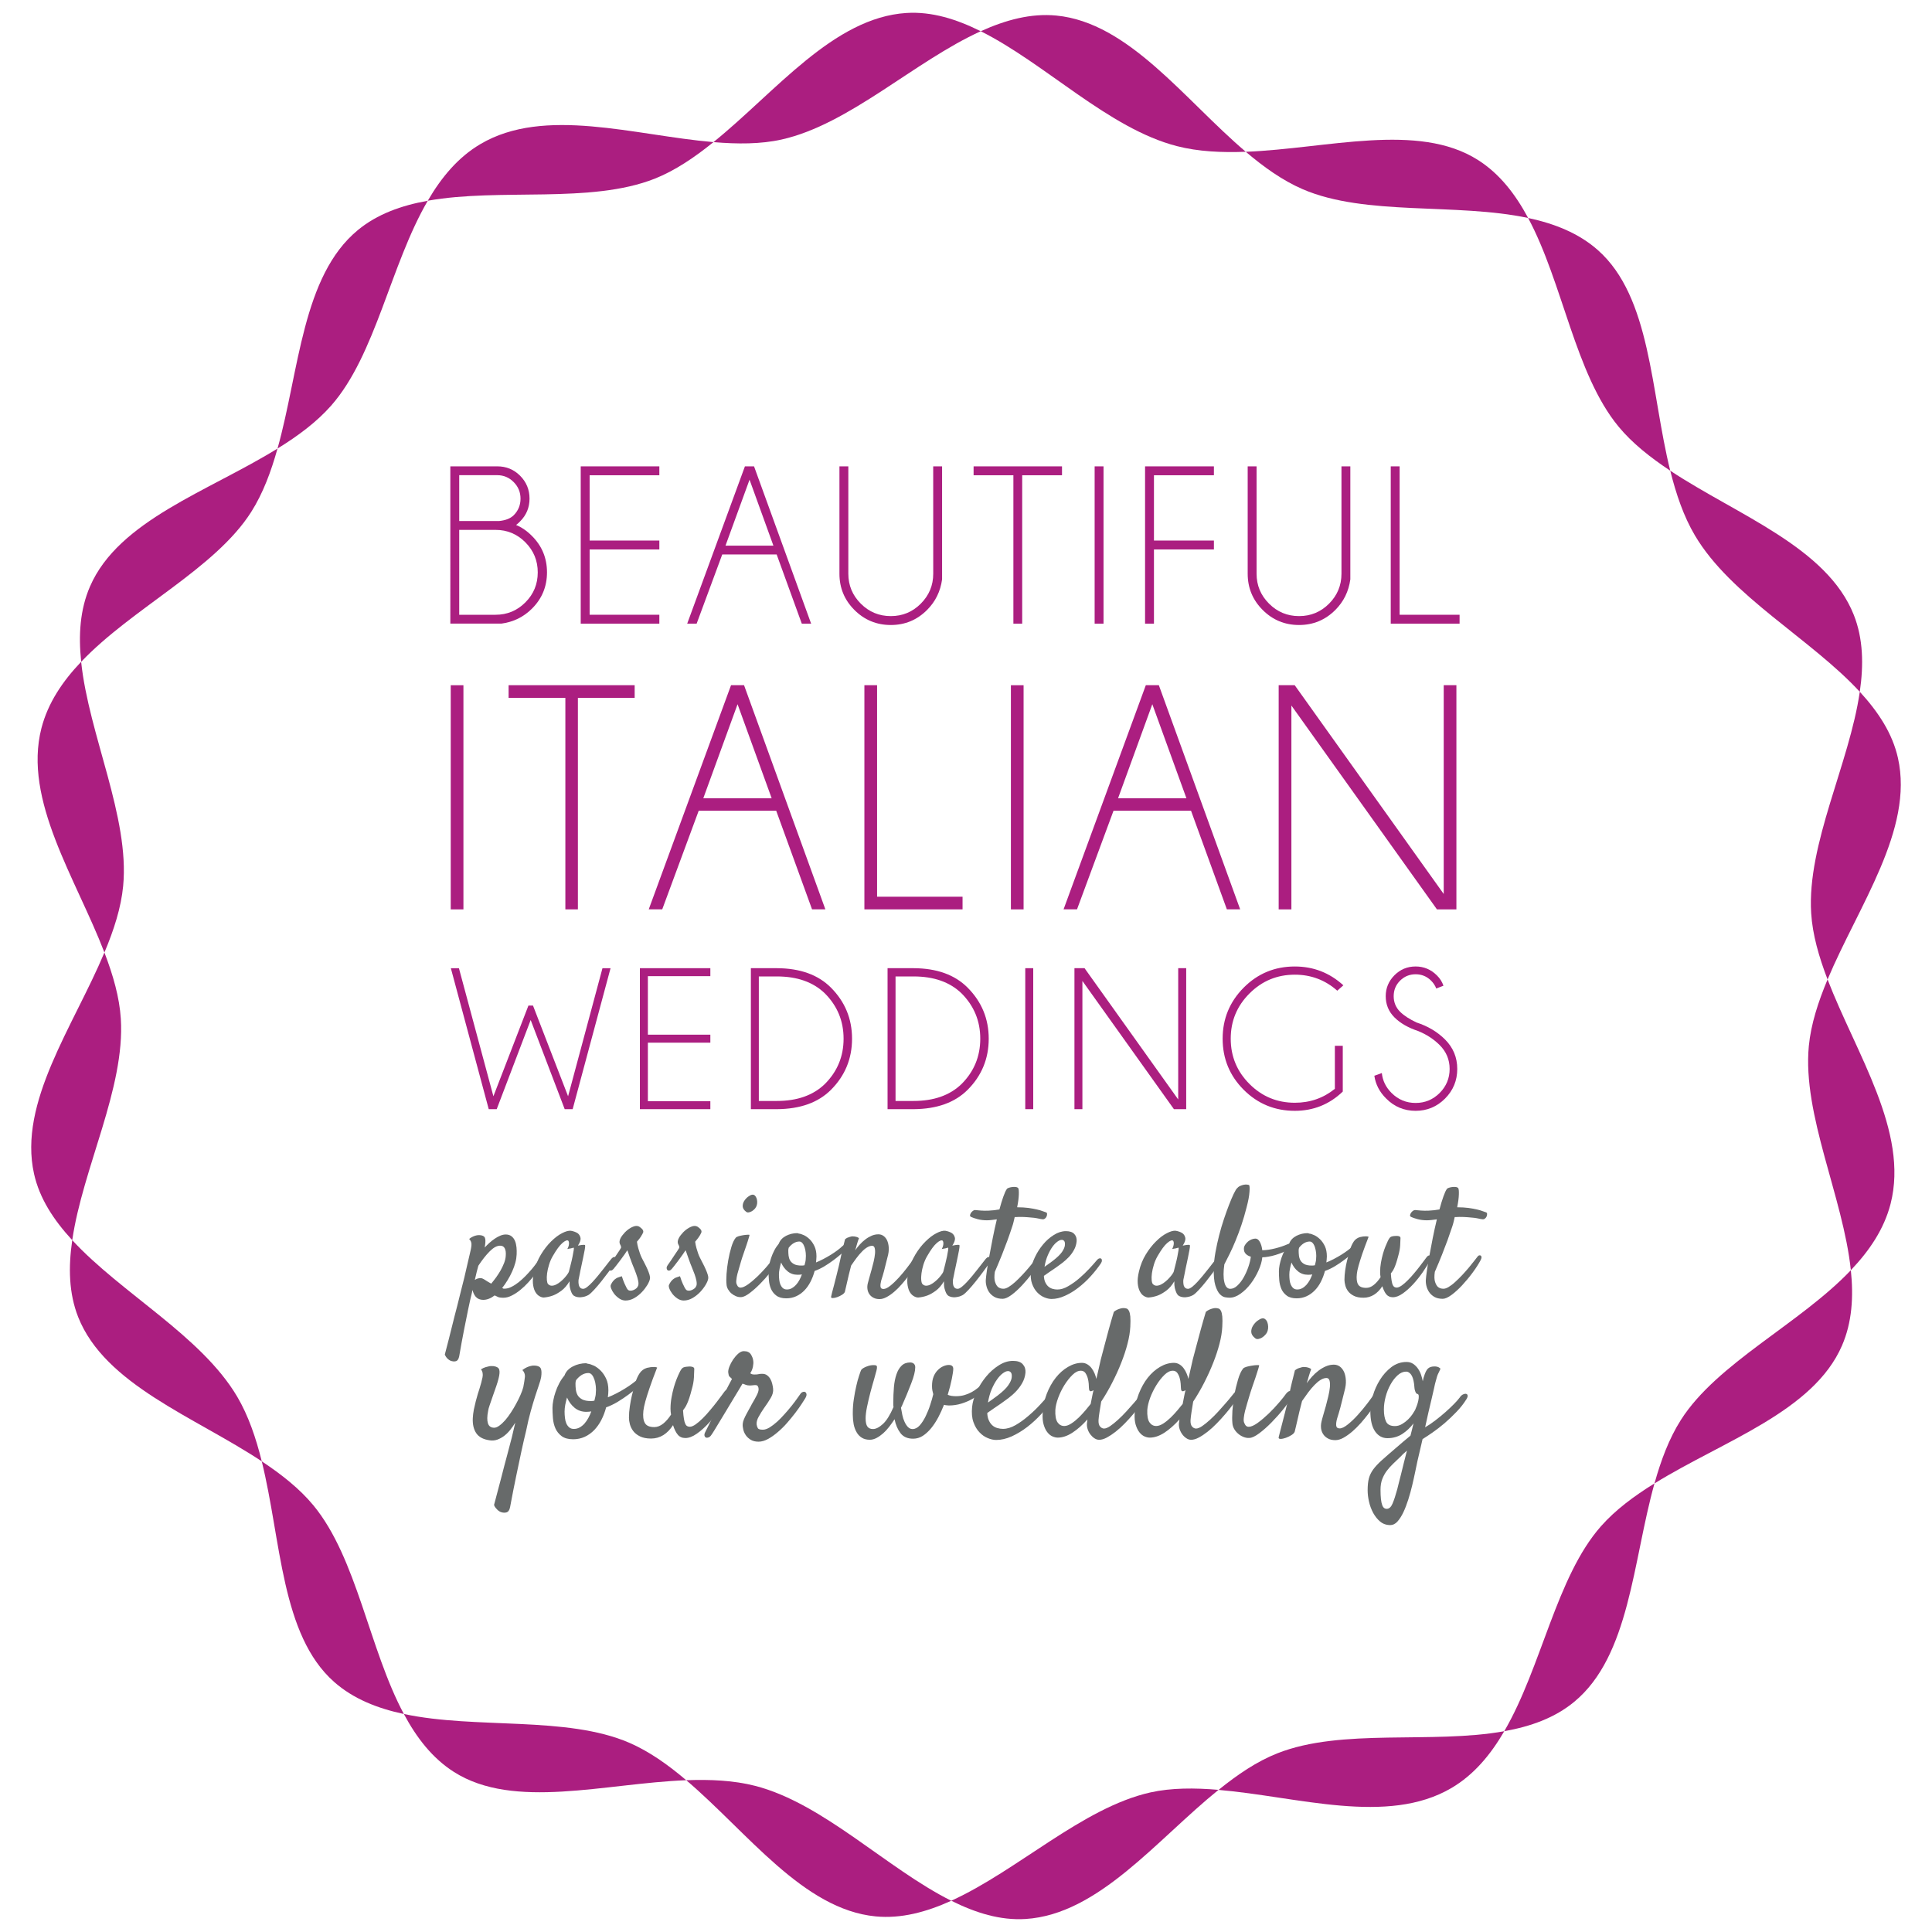 <?xml version="1.0" encoding="utf-8"?>
<!-- Generator: Adobe Illustrator 16.0.0, SVG Export Plug-In . SVG Version: 6.00 Build 0)  -->
<!DOCTYPE svg PUBLIC "-//W3C//DTD SVG 1.1//EN" "http://www.w3.org/Graphics/SVG/1.1/DTD/svg11.dtd">
<svg version="1.1" id="Layer_1" xmlns="http://www.w3.org/2000/svg" xmlns:xlink="http://www.w3.org/1999/xlink" x="0px" y="0px"
	 width="130px" height="130px" viewBox="0 0 130 130" enable-background="new 0 0 130 130" xml:space="preserve">
<g>
	<path fill="#AB1E80" d="M33.347,41.366c0.783,0,1.453-0.278,2.006-0.835c0.555-0.556,0.831-1.227,0.831-2.018
		c0-0.787-0.276-1.46-0.831-2.02c-0.554-0.559-1.224-0.838-2.006-0.838H30.9v5.711H33.347z M30.9,31.973v3.084h2.694
		c0.436-0.044,0.758-0.175,0.974-0.389c0.303-0.305,0.457-0.677,0.457-1.115c0-0.436-0.155-0.809-0.461-1.115
		c-0.306-0.311-0.677-0.465-1.111-0.465H30.9z M34.726,35.325c0.39,0.163,0.746,0.41,1.07,0.74c0.674,0.674,1.01,1.49,1.01,2.448
		c0,0.952-0.336,1.769-1.01,2.439c-0.563,0.564-1.25,0.902-2.061,1.01h-3.433V31.379h3.158c0.604,0,1.116,0.21,1.54,0.635
		c0.42,0.425,0.631,0.936,0.631,1.536c0,0.597-0.21,1.11-0.635,1.533C34.905,35.182,34.815,35.259,34.726,35.325"/>
	<polygon fill="#AB1E80" points="44.366,31.38 44.366,31.979 39.675,31.979 39.675,36.373 44.366,36.373 44.366,36.972 
		39.675,36.972 39.675,41.365 44.366,41.365 44.366,41.964 39.076,41.964 39.076,31.38 	"/>
	<path fill="#AB1E80" d="M52.041,36.715l-1.606-4.437l-1.618,4.437H52.041z M50.738,31.38l3.841,10.584h-0.628l-1.691-4.655h-3.662
		l-1.723,4.655h-0.635l3.884-10.584H50.738z"/>
	<path fill="#AB1E80" d="M62.793,31.38h0.598v7.605c-0.111,0.807-0.448,1.496-1.011,2.058c-0.673,0.674-1.487,1.012-2.439,1.012
		c-0.958,0-1.775-0.337-2.449-1.012c-0.674-0.673-1.008-1.487-1.008-2.439v-7.223h0.598v7.223c0,0.785,0.281,1.456,0.839,2.015
		c0.559,0.558,1.231,0.837,2.02,0.837s1.461-0.279,2.017-0.837c0.557-0.56,0.837-1.229,0.837-2.015L62.793,31.38L62.793,31.38z"/>
	<polygon fill="#AB1E80" points="68.781,31.979 68.781,41.964 68.189,41.964 68.189,31.979 65.511,31.979 65.511,31.38 71.46,31.38 
		71.46,31.979 	"/>
	<rect x="73.656" y="31.38" fill="#AB1E80" width="0.598" height="10.584"/>
	<polygon fill="#AB1E80" points="81.681,31.38 81.681,31.979 77.647,31.979 77.647,36.373 81.681,36.373 81.681,36.972 
		77.647,36.972 77.647,41.964 77.049,41.964 77.049,31.38 	"/>
	<path fill="#AB1E80" d="M90.262,31.38h0.599v7.605c-0.112,0.807-0.447,1.496-1.01,2.058c-0.674,0.674-1.488,1.012-2.44,1.012
		c-0.959,0-1.775-0.337-2.448-1.012c-0.674-0.673-1.009-1.487-1.009-2.439v-7.223h0.598v7.223c0,0.785,0.28,1.456,0.84,2.015
		c0.558,0.558,1.232,0.837,2.02,0.837c0.789,0,1.462-0.279,2.018-0.837c0.556-0.56,0.834-1.229,0.834-2.015V31.38L90.262,31.38z"/>
	<polygon fill="#AB1E80" points="93.58,41.964 93.58,31.38 94.178,31.38 94.178,41.366 98.212,41.366 98.212,41.964 	"/>
	<rect x="30.329" y="46.107" fill="#AB1E80" width="0.854" height="15.083"/>
	<polygon fill="#AB1E80" points="38.885,46.96 38.885,61.189 38.042,61.189 38.042,46.96 34.223,46.96 34.223,46.105 42.705,46.105 
		42.705,46.96 	"/>
	<path fill="#AB1E80" d="M51.923,53.711l-2.294-6.326l-2.305,6.326H51.923z M50.065,46.105l5.472,15.083h-0.896l-2.412-6.635h-5.215
		l-2.454,6.635h-0.908l5.538-15.083H50.065z"/>
	<polygon fill="#AB1E80" points="58.163,61.189 58.163,46.105 59.017,46.105 59.017,60.338 64.768,60.338 64.768,61.189 	"/>
	<rect x="68.021" y="46.107" fill="#AB1E80" width="0.854" height="15.083"/>
	<path fill="#AB1E80" d="M79.831,53.711l-2.294-6.326l-2.304,6.326H79.831z M77.976,46.105l5.472,15.083h-0.895l-2.411-6.635h-5.216
		l-2.456,6.635h-0.905L77.1,46.105H77.976z"/>
	<polygon fill="#AB1E80" points="87.117,46.105 97.145,60.155 97.145,46.105 97.998,46.105 97.998,61.189 96.688,61.189 
		86.895,47.473 86.895,61.189 86.039,61.189 86.039,46.105 	"/>
	<polygon fill="#AB1E80" points="35.864,67.662 38.225,73.766 40.539,65.148 41.083,65.148 38.533,74.633 37.997,74.633 
		35.708,68.634 33.423,74.633 32.886,74.633 30.337,65.148 30.88,65.148 33.2,73.766 35.557,67.662 	"/>
	<polygon fill="#AB1E80" points="47.798,65.147 47.798,65.684 43.594,65.684 43.594,69.621 47.798,69.621 47.798,70.159 
		43.594,70.159 43.594,74.096 47.798,74.096 47.798,74.633 43.057,74.633 43.057,65.147 	"/>
	<path fill="#AB1E80" d="M51.06,65.703v8.378h1.216c1.364,0,2.438-0.378,3.225-1.139c0.842-0.842,1.262-1.859,1.262-3.051
		s-0.42-2.207-1.262-3.051c-0.787-0.76-1.862-1.138-3.225-1.138H51.06z M52.283,65.147c1.56,0.008,2.77,0.445,3.629,1.308
		c0.949,0.953,1.42,2.099,1.42,3.437c0,1.344-0.472,2.492-1.42,3.441c-0.858,0.857-2.067,1.29-3.629,1.301h-1.758v-9.487H52.283z"/>
	<path fill="#AB1E80" d="M60.259,65.703v8.378h1.214c1.364,0,2.439-0.378,3.226-1.139c0.841-0.842,1.261-1.859,1.261-3.051
		s-0.42-2.207-1.261-3.051c-0.786-0.76-1.862-1.138-3.226-1.138H60.259z M61.479,65.147c1.561,0.008,2.77,0.445,3.629,1.308
		c0.948,0.953,1.421,2.099,1.421,3.437c0,1.344-0.474,2.492-1.421,3.441c-0.859,0.857-2.067,1.29-3.629,1.301h-1.757v-9.487H61.479z
		"/>
	<rect x="68.988" y="65.147" fill="#AB1E80" width="0.536" height="9.486"/>
	<polygon fill="#AB1E80" points="72.977,65.147 79.279,73.981 79.279,65.147 79.817,65.147 79.817,74.633 78.99,74.633 
		72.832,66.005 72.832,74.633 72.297,74.633 72.297,65.147 	"/>
	<path fill="#AB1E80" d="M90.35,73.451c-0.899,0.863-1.974,1.294-3.227,1.294c-1.346,0-2.492-0.472-3.438-1.416
		c-0.945-0.948-1.416-2.094-1.416-3.438c0-1.338,0.472-2.482,1.416-3.435c0.945-0.948,2.092-1.423,3.438-1.423
		c1.253,0,2.343,0.422,3.269,1.267l-0.411,0.362c-0.811-0.719-1.766-1.078-2.855-1.078c-1.19,0-2.206,0.419-3.048,1.261
		c-0.843,0.841-1.265,1.854-1.265,3.046s0.422,2.209,1.265,3.051c0.842,0.84,1.857,1.26,3.048,1.26c1.021,0,1.92-0.312,2.694-0.938
		v-2.893h0.532v3.079H90.35z"/>
	<path fill="#AB1E80" d="M95.429,69.378c-0.672-0.223-1.209-0.529-1.6-0.921c-0.391-0.393-0.587-0.865-0.587-1.427
		c0-0.544,0.198-1.014,0.587-1.407c0.391-0.393,0.866-0.591,1.425-0.591c0.551,0,1.025,0.199,1.422,0.591
		c0.216,0.209,0.363,0.444,0.451,0.704l-0.485,0.188c-0.07-0.192-0.188-0.369-0.348-0.531c-0.287-0.285-0.633-0.428-1.04-0.428
		s-0.754,0.143-1.044,0.428c-0.289,0.287-0.432,0.635-0.432,1.046c0,0.408,0.142,0.759,0.428,1.046
		c0.269,0.266,0.641,0.505,1.114,0.726c0.761,0.247,1.399,0.627,1.919,1.146c0.545,0.548,0.817,1.206,0.817,1.979
		c0,0.778-0.273,1.441-0.822,1.994c-0.547,0.548-1.208,0.823-1.98,0.823c-0.777,0-1.439-0.277-1.985-0.83
		c-0.443-0.439-0.707-0.948-0.792-1.531l0.504-0.18c0.052,0.513,0.273,0.96,0.656,1.342c0.448,0.445,0.988,0.67,1.617,0.67
		c0.63,0,1.168-0.224,1.616-0.67c0.446-0.448,0.673-0.987,0.673-1.618c0-0.626-0.226-1.164-0.673-1.609
		C96.477,69.926,95.996,69.61,95.429,69.378"/>
	<path fill="#676A6A" d="M32.187,85.168c-0.032,0.116-0.069,0.253-0.108,0.406s-0.082,0.339-0.129,0.551
		c0.057-0.04,0.116-0.071,0.186-0.094c0.069-0.021,0.137-0.029,0.206-0.029c0.077,0,0.171,0.04,0.29,0.119
		c0.116,0.078,0.255,0.162,0.422,0.252c0.103-0.123,0.21-0.263,0.326-0.418c0.111-0.153,0.212-0.314,0.308-0.479
		c0.091-0.164,0.169-0.331,0.237-0.504c0.064-0.17,0.102-0.338,0.107-0.496c0.016-0.205-0.01-0.366-0.071-0.484
		c-0.062-0.116-0.164-0.173-0.309-0.173c-0.213,0-0.445,0.124-0.695,0.375C32.705,84.444,32.45,84.771,32.187,85.168 M30.302,91.555
		c-0.046-0.023-0.093-0.052-0.144-0.095c-0.042-0.033-0.082-0.076-0.123-0.129c-0.041-0.05-0.076-0.115-0.104-0.189
		c0.194-0.735,0.356-1.373,0.489-1.915c0.135-0.543,0.249-0.998,0.347-1.361c0.104-0.425,0.191-0.782,0.267-1.072
		c0.068-0.274,0.137-0.548,0.208-0.822c0.054-0.241,0.115-0.498,0.178-0.773c0.065-0.274,0.126-0.531,0.18-0.773
		c0.069-0.264,0.111-0.481,0.124-0.644c0.014-0.158-0.037-0.3-0.155-0.415c0.083-0.069,0.167-0.121,0.253-0.16
		c0.085-0.039,0.162-0.063,0.232-0.078c0.076-0.02,0.15-0.026,0.226-0.02c0.186,0.014,0.301,0.07,0.347,0.174
		c0.043,0.104,0.047,0.269,0.014,0.493c-0.007,0.036-0.011,0.065-0.014,0.09c-0.005,0.023-0.007,0.048-0.007,0.075
		c0.096-0.108,0.204-0.216,0.32-0.318c0.117-0.104,0.235-0.197,0.356-0.277c0.12-0.084,0.244-0.149,0.371-0.202
		s0.25-0.078,0.365-0.078c0.159,0,0.288,0.042,0.387,0.12c0.101,0.077,0.178,0.182,0.233,0.312c0.055,0.131,0.086,0.276,0.103,0.439
		c0.014,0.161,0.018,0.322,0.009,0.479c-0.007,0.171-0.034,0.354-0.086,0.546c-0.051,0.19-0.123,0.388-0.211,0.586
		c-0.089,0.201-0.192,0.395-0.309,0.587c-0.116,0.192-0.239,0.371-0.372,0.539c0.03,0.004,0.046,0.01,0.053,0.012
		c0.008,0.004,0.011,0.008,0.011,0.012c0,0.003,0.005,0.007,0.016,0.009c0.011,0.005,0.032,0.006,0.069,0.006
		c0.156,0,0.318-0.038,0.481-0.123c0.167-0.082,0.326-0.188,0.486-0.313c0.158-0.128,0.31-0.266,0.458-0.416
		c0.148-0.151,0.28-0.3,0.4-0.438c0.121-0.142,0.222-0.269,0.304-0.384c0.084-0.112,0.146-0.193,0.185-0.241
		c0.057-0.069,0.106-0.115,0.157-0.139c0.048-0.023,0.086-0.023,0.114-0.006c0.025,0.021,0.041,0.061,0.041,0.119
		s-0.022,0.131-0.062,0.22c-0.026,0.062-0.086,0.162-0.174,0.301c-0.089,0.137-0.2,0.291-0.331,0.462
		c-0.13,0.172-0.279,0.351-0.447,0.535c-0.168,0.186-0.346,0.354-0.532,0.505c-0.186,0.153-0.375,0.277-0.57,0.375
		c-0.197,0.102-0.387,0.153-0.574,0.153c-0.089,0-0.162-0.007-0.215-0.014c-0.057-0.004-0.103-0.02-0.139-0.035
		c-0.038-0.018-0.074-0.033-0.107-0.05c-0.036-0.02-0.077-0.038-0.125-0.059c-0.124,0.096-0.249,0.17-0.382,0.222
		c-0.129,0.051-0.257,0.077-0.378,0.077c-0.118,0-0.222-0.021-0.305-0.058c-0.087-0.036-0.156-0.09-0.213-0.155
		c-0.053-0.065-0.098-0.138-0.133-0.214c-0.032-0.08-0.062-0.157-0.081-0.233c-0.006,0.026-0.013,0.052-0.018,0.073
		c-0.001,0.021-0.006,0.049-0.013,0.08c-0.084,0.33-0.169,0.711-0.259,1.145c-0.075,0.371-0.166,0.821-0.273,1.356
		c-0.106,0.529-0.216,1.137-0.333,1.816c-0.041,0.185-0.116,0.292-0.222,0.318C30.562,91.623,30.441,91.609,30.302,91.555"/>
	<path fill="#676A6A" d="M38.282,85.56c0.033-0.137,0.074-0.299,0.122-0.484c0.048-0.185,0.089-0.364,0.123-0.535
		c0.035-0.171,0.06-0.315,0.079-0.43c0.017-0.112,0.012-0.166-0.018-0.157c-0.033,0.007-0.072,0.016-0.113,0.03
		c-0.033,0.013-0.079,0.023-0.133,0.028c-0.055,0.007-0.111,0.02-0.167,0.032c0.057-0.111,0.092-0.199,0.101-0.275
		c0.011-0.069,0.013-0.126,0.006-0.169c-0.008-0.048-0.021-0.084-0.042-0.113c-0.076-0.06-0.208-0.012-0.396,0.151
		c-0.188,0.161-0.406,0.458-0.654,0.89c-0.104,0.178-0.185,0.369-0.246,0.573c-0.064,0.203-0.106,0.393-0.13,0.572
		c-0.023,0.177-0.028,0.334-0.016,0.47c0.015,0.132,0.041,0.221,0.082,0.261c0.076,0.075,0.162,0.112,0.258,0.108
		c0.096-0.004,0.195-0.031,0.292-0.083c0.101-0.05,0.2-0.116,0.3-0.2c0.1-0.082,0.189-0.169,0.268-0.258
		c0.078-0.089,0.145-0.171,0.196-0.248C38.246,85.648,38.274,85.592,38.282,85.56 M41.3,85.105c-0.096,0.137-0.22,0.306-0.372,0.509
		c-0.15,0.203-0.307,0.407-0.468,0.609c-0.163,0.202-0.319,0.388-0.474,0.555c-0.153,0.169-0.283,0.288-0.385,0.356
		c-0.069,0.039-0.149,0.074-0.238,0.104c-0.088,0.024-0.179,0.043-0.273,0.051c-0.094,0.006-0.181,0.001-0.263-0.016
		c-0.081-0.02-0.155-0.047-0.215-0.088c-0.063-0.05-0.116-0.117-0.155-0.208c-0.035-0.072-0.069-0.175-0.099-0.299
		c-0.03-0.122-0.043-0.278-0.035-0.463c-0.167,0.276-0.348,0.486-0.546,0.633c-0.202,0.147-0.388,0.256-0.568,0.323
		c-0.206,0.076-0.412,0.12-0.619,0.136c-0.096,0-0.199-0.031-0.307-0.099c-0.111-0.064-0.204-0.167-0.279-0.308
		c-0.075-0.142-0.123-0.322-0.145-0.544c-0.02-0.226,0.008-0.492,0.083-0.801c0.095-0.417,0.249-0.801,0.458-1.144
		c0.208-0.344,0.438-0.636,0.684-0.879c0.249-0.246,0.49-0.43,0.731-0.552c0.241-0.126,0.44-0.18,0.596-0.166
		c0.188,0.034,0.338,0.09,0.457,0.166c0.093,0.069,0.159,0.169,0.19,0.302c0.03,0.136-0.025,0.311-0.171,0.533
		c0.098-0.022,0.177-0.036,0.244-0.044c0.064-0.006,0.115-0.01,0.149-0.01c0.042,0,0.069,0.004,0.082,0.01
		c0.008,0.015,0.012,0.044,0.012,0.09c0,0.044-0.012,0.124-0.031,0.24c-0.021,0.118-0.051,0.274-0.095,0.477
		c-0.04,0.198-0.096,0.454-0.162,0.77c-0.015,0.064-0.025,0.118-0.038,0.17c-0.01,0.053-0.019,0.104-0.029,0.157
		c-0.012,0.05-0.022,0.11-0.036,0.18c-0.014,0.066-0.032,0.153-0.053,0.258c-0.005,0.058-0.008,0.125-0.004,0.199
		c0.003,0.071,0.016,0.139,0.035,0.201c0.021,0.062,0.053,0.114,0.099,0.149c0.042,0.038,0.106,0.059,0.188,0.059
		c0.069,0,0.159-0.044,0.269-0.13c0.109-0.086,0.227-0.194,0.351-0.329c0.124-0.134,0.252-0.28,0.385-0.443
		c0.135-0.161,0.258-0.316,0.376-0.47c0.118-0.15,0.219-0.283,0.313-0.401c0.096-0.115,0.161-0.201,0.203-0.255
		c0.054-0.062,0.108-0.099,0.162-0.11c0.059-0.01,0.098,0.007,0.125,0.049c0.025,0.041,0.03,0.102,0.014,0.185
		C41.433,84.898,41.383,84.994,41.3,85.105"/>
	<path fill="#676A6A" d="M42.271,86.805c0.042,0.028,0.094,0.042,0.16,0.042c0.065,0,0.13-0.014,0.195-0.042
		c0.069-0.026,0.128-0.062,0.185-0.111c0.06-0.048,0.103-0.113,0.13-0.186c0.028-0.077,0.028-0.184,0-0.326
		c-0.027-0.14-0.071-0.293-0.13-0.452c-0.057-0.163-0.119-0.324-0.189-0.489c-0.069-0.163-0.128-0.316-0.173-0.454
		c-0.044-0.103-0.076-0.198-0.105-0.288c-0.025-0.075-0.052-0.149-0.076-0.222c-0.025-0.07-0.043-0.12-0.057-0.149
		c-0.034,0.056-0.095,0.144-0.18,0.269c-0.087,0.123-0.18,0.253-0.28,0.386c-0.099,0.136-0.194,0.256-0.284,0.372
		c-0.086,0.111-0.15,0.189-0.185,0.23c-0.054,0.063-0.107,0.098-0.159,0.108c-0.052,0.012-0.096,0-0.128-0.029
		c-0.037-0.03-0.054-0.077-0.059-0.134c-0.002-0.06,0.022-0.13,0.078-0.21c0.042-0.057,0.105-0.144,0.185-0.264
		c0.082-0.12,0.165-0.242,0.248-0.371c0.083-0.127,0.157-0.24,0.229-0.339c0.067-0.101,0.104-0.162,0.111-0.181
		c0.014-0.055-0.004-0.127-0.054-0.217c-0.052-0.089-0.062-0.191-0.026-0.309c0.026-0.096,0.087-0.208,0.185-0.334
		c0.096-0.127,0.209-0.244,0.34-0.348c0.13-0.102,0.262-0.18,0.402-0.23c0.137-0.051,0.26-0.049,0.369,0.005
		c0.089,0.058,0.163,0.116,0.217,0.181c0.054,0.065,0.076,0.133,0.062,0.202c-0.013,0.033-0.033,0.078-0.062,0.133
		c-0.028,0.055-0.069,0.121-0.124,0.203c-0.055,0.077-0.132,0.178-0.237,0.302c0.021,0.156,0.05,0.302,0.089,0.434
		c0.037,0.129,0.072,0.244,0.107,0.339c0.041,0.116,0.084,0.224,0.132,0.32c0.064,0.123,0.128,0.251,0.198,0.382
		c0.068,0.129,0.128,0.257,0.185,0.386c0.055,0.128,0.101,0.245,0.133,0.356c0.034,0.109,0.043,0.202,0.03,0.277
		c-0.018,0.116-0.081,0.257-0.178,0.422c-0.103,0.165-0.224,0.326-0.372,0.479c-0.148,0.155-0.315,0.287-0.504,0.397
		c-0.189,0.108-0.385,0.164-0.591,0.164c-0.146,0-0.285-0.046-0.418-0.133c-0.132-0.092-0.248-0.195-0.342-0.315
		c-0.091-0.119-0.158-0.238-0.204-0.355c-0.044-0.116-0.05-0.208-0.016-0.267c0.04-0.083,0.078-0.148,0.114-0.196
		c0.035-0.048,0.085-0.103,0.154-0.164c0.028-0.021,0.062-0.044,0.103-0.071c0.034-0.022,0.082-0.042,0.144-0.062
		c0.065-0.023,0.134-0.046,0.216-0.073c0.07,0.214,0.131,0.38,0.186,0.5c0.055,0.118,0.101,0.212,0.135,0.282
		C42.2,86.726,42.237,86.778,42.271,86.805"/>
	<path fill="#676A6A" d="M46.191,86.805c0.041,0.028,0.093,0.042,0.161,0.042c0.065,0,0.13-0.014,0.196-0.042
		c0.063-0.026,0.125-0.062,0.185-0.111c0.059-0.048,0.1-0.113,0.128-0.186c0.025-0.077,0.025-0.184,0-0.326
		c-0.028-0.14-0.069-0.293-0.128-0.452c-0.059-0.163-0.122-0.324-0.192-0.489c-0.068-0.163-0.125-0.316-0.173-0.454
		c-0.041-0.103-0.076-0.198-0.103-0.288c-0.028-0.075-0.055-0.149-0.078-0.222c-0.024-0.07-0.044-0.12-0.057-0.149
		c-0.035,0.056-0.094,0.144-0.181,0.269c-0.087,0.123-0.18,0.253-0.278,0.386c-0.1,0.136-0.193,0.256-0.283,0.372
		c-0.089,0.111-0.153,0.189-0.187,0.23c-0.053,0.063-0.107,0.098-0.16,0.108c-0.05,0.012-0.094,0-0.128-0.029
		c-0.034-0.03-0.052-0.077-0.057-0.134c-0.002-0.06,0.022-0.13,0.078-0.21c0.039-0.057,0.103-0.144,0.185-0.264
		c0.08-0.12,0.162-0.242,0.246-0.371c0.083-0.127,0.159-0.24,0.228-0.339c0.069-0.101,0.107-0.162,0.114-0.181
		c0.014-0.055-0.007-0.127-0.057-0.217c-0.052-0.089-0.063-0.191-0.026-0.309c0.028-0.096,0.089-0.208,0.185-0.334
		c0.096-0.127,0.209-0.244,0.341-0.348c0.128-0.102,0.263-0.18,0.4-0.23c0.137-0.051,0.26-0.049,0.37,0.005
		c0.091,0.058,0.162,0.116,0.217,0.181c0.055,0.065,0.076,0.133,0.062,0.202c-0.014,0.033-0.033,0.078-0.062,0.133
		c-0.025,0.055-0.069,0.121-0.124,0.203c-0.055,0.077-0.132,0.178-0.237,0.302c0.021,0.156,0.05,0.302,0.089,0.434
		c0.037,0.129,0.073,0.244,0.106,0.339c0.042,0.116,0.085,0.224,0.135,0.32c0.061,0.123,0.128,0.251,0.196,0.382
		c0.069,0.129,0.128,0.257,0.185,0.386c0.057,0.128,0.103,0.245,0.135,0.356c0.035,0.109,0.043,0.202,0.03,0.277
		c-0.021,0.116-0.08,0.257-0.18,0.422c-0.101,0.165-0.224,0.326-0.37,0.479c-0.149,0.155-0.318,0.287-0.507,0.397
		c-0.187,0.108-0.385,0.164-0.592,0.164c-0.145,0-0.284-0.046-0.417-0.133c-0.133-0.092-0.249-0.195-0.342-0.315
		c-0.091-0.119-0.16-0.238-0.205-0.355c-0.043-0.116-0.05-0.208-0.016-0.267c0.041-0.083,0.078-0.148,0.116-0.196
		c0.032-0.048,0.084-0.103,0.153-0.164c0.028-0.021,0.061-0.044,0.104-0.071c0.033-0.022,0.083-0.042,0.141-0.062
		c0.066-0.023,0.135-0.046,0.218-0.073c0.068,0.214,0.13,0.38,0.185,0.5c0.056,0.118,0.1,0.212,0.137,0.282
		C46.118,86.726,46.157,86.778,46.191,86.805"/>
	<path fill="#676A6A" d="M50.923,81.094c-0.02,0.075-0.059,0.146-0.115,0.221c-0.062,0.069-0.124,0.129-0.199,0.175
		c-0.07,0.043-0.146,0.072-0.219,0.087c-0.078,0.015-0.137,0-0.187-0.042c-0.143-0.109-0.219-0.228-0.226-0.354
		C49.97,81.053,50,80.932,50.07,80.82c0.068-0.113,0.155-0.208,0.256-0.289c0.105-0.078,0.192-0.123,0.268-0.14
		c0.075-0.013,0.141,0.002,0.191,0.047c0.05,0.045,0.09,0.103,0.117,0.176c0.028,0.07,0.043,0.152,0.048,0.241
		C50.954,80.944,50.944,81.023,50.923,81.094 M49.506,83.285c0.032-0.039,0.098-0.072,0.194-0.104
		c0.098-0.024,0.195-0.05,0.298-0.066c0.104-0.017,0.198-0.028,0.285-0.031c0.085-0.003,0.135-0.002,0.15,0.005
		c0.006,0.007-0.011,0.079-0.054,0.218c-0.037,0.137-0.092,0.297-0.153,0.482c-0.063,0.186-0.125,0.377-0.196,0.572
		c-0.069,0.197-0.122,0.354-0.157,0.479c-0.032,0.123-0.073,0.263-0.121,0.417c-0.048,0.154-0.092,0.305-0.13,0.452
		c-0.037,0.148-0.063,0.287-0.074,0.418c-0.018,0.128-0.007,0.23,0.028,0.298c0.034,0.083,0.071,0.14,0.113,0.17
		c0.041,0.029,0.087,0.048,0.135,0.048c0.137,0,0.311-0.077,0.522-0.229c0.208-0.15,0.419-0.33,0.637-0.539
		c0.215-0.21,0.415-0.424,0.603-0.64c0.185-0.215,0.321-0.389,0.411-0.52c0.057-0.068,0.111-0.111,0.171-0.133
		c0.057-0.022,0.104-0.017,0.144,0.011c0.037,0.025,0.059,0.071,0.061,0.132c0.005,0.063-0.018,0.136-0.067,0.219
		c-0.107,0.189-0.27,0.418-0.483,0.684c-0.212,0.264-0.44,0.517-0.68,0.761c-0.24,0.244-0.475,0.452-0.705,0.625
		c-0.23,0.17-0.417,0.26-0.563,0.268c-0.115,0.007-0.23-0.013-0.344-0.059c-0.114-0.045-0.217-0.106-0.309-0.185
		c-0.094-0.078-0.169-0.172-0.232-0.278c-0.062-0.106-0.096-0.218-0.103-0.335c-0.02-0.172-0.02-0.406,0-0.705
		c0.022-0.3,0.06-0.602,0.114-0.915c0.055-0.313,0.125-0.61,0.21-0.891C49.294,83.632,49.393,83.422,49.506,83.285"/>
	<path fill="#676A6A" d="M53.072,83.953c-0.02,0.06-0.03,0.126-0.03,0.194c0,0.112,0.006,0.226,0.019,0.345
		c0.016,0.119,0.048,0.229,0.105,0.326c0.057,0.096,0.144,0.175,0.263,0.242c0.119,0.064,0.284,0.097,0.5,0.097
		c0.032,0,0.068-0.001,0.1-0.004c0.037-0.004,0.069-0.009,0.105-0.017c0.022-0.088,0.039-0.171,0.059-0.242
		c0.016-0.072,0.023-0.135,0.023-0.19c0.014-0.129,0.014-0.264,0-0.402c-0.013-0.136-0.039-0.262-0.076-0.375
		c-0.037-0.114-0.085-0.208-0.146-0.278c-0.059-0.072-0.128-0.109-0.21-0.109c-0.13,0-0.257,0.037-0.377,0.109
		C53.287,83.719,53.176,83.822,53.072,83.953 M52.413,85.766c0,0.123,0.007,0.245,0.022,0.364c0.014,0.118,0.042,0.229,0.083,0.32
		c0.042,0.09,0.096,0.168,0.163,0.226c0.068,0.06,0.159,0.09,0.27,0.09c0.121,0,0.237-0.03,0.339-0.09
		c0.102-0.058,0.196-0.136,0.276-0.226c0.084-0.092,0.159-0.202,0.224-0.32c0.063-0.119,0.121-0.245,0.169-0.377
		c-0.048,0.008-0.093,0.013-0.139,0.018c-0.043,0.003-0.096,0.005-0.15,0.005c-0.261,0-0.485-0.076-0.673-0.232
		c-0.187-0.153-0.335-0.351-0.438-0.593c-0.041,0.146-0.076,0.287-0.104,0.426C52.427,85.513,52.413,85.642,52.413,85.766
		 M54.814,85.52c-0.068,0.26-0.162,0.504-0.279,0.73c-0.116,0.226-0.256,0.424-0.417,0.587c-0.162,0.162-0.342,0.294-0.545,0.385
		c-0.203,0.093-0.425,0.14-0.666,0.14c-0.281,0-0.502-0.06-0.664-0.181c-0.161-0.118-0.28-0.269-0.36-0.446
		c-0.079-0.18-0.126-0.376-0.144-0.588s-0.025-0.411-0.025-0.598c0-0.128,0.016-0.273,0.045-0.431
		c0.033-0.158,0.074-0.32,0.131-0.484c0.055-0.166,0.126-0.332,0.21-0.495c0.085-0.165,0.188-0.315,0.302-0.453
		c0.043-0.115,0.107-0.22,0.191-0.31c0.085-0.089,0.185-0.161,0.3-0.221c0.114-0.057,0.235-0.103,0.366-0.135
		c0.127-0.031,0.255-0.044,0.38-0.044c0.02,0,0.039,0.002,0.057,0.01c0.016,0.007,0.036,0.014,0.057,0.021
		c0.089,0.007,0.201,0.042,0.335,0.103c0.134,0.062,0.265,0.155,0.392,0.278c0.128,0.123,0.235,0.28,0.324,0.47
		c0.088,0.189,0.134,0.416,0.134,0.685c0,0.055-0.004,0.121-0.011,0.201c-0.007,0.079-0.016,0.146-0.02,0.203
		c0.156-0.064,0.322-0.139,0.493-0.229c0.169-0.088,0.338-0.185,0.497-0.282c0.164-0.103,0.312-0.202,0.45-0.305
		c0.137-0.102,0.246-0.195,0.329-0.276c0.068-0.065,0.126-0.097,0.176-0.106c0.048-0.006,0.082,0.01,0.102,0.041
		c0.022,0.036,0.026,0.085,0.009,0.146c-0.011,0.061-0.05,0.13-0.111,0.207c-0.037,0.041-0.122,0.121-0.264,0.245
		c-0.141,0.125-0.306,0.259-0.499,0.402c-0.194,0.145-0.4,0.285-0.626,0.422C55.235,85.346,55.019,85.449,54.814,85.52"/>
	<path fill="#676A6A" d="M59.185,87.413c-0.156,0-0.293-0.028-0.404-0.087c-0.116-0.059-0.207-0.135-0.274-0.23
		c-0.069-0.099-0.116-0.21-0.135-0.337c-0.02-0.127-0.016-0.262,0.02-0.405c0.022-0.098,0.056-0.226,0.105-0.388
		c0.048-0.163,0.098-0.337,0.147-0.524c0.053-0.188,0.101-0.378,0.146-0.566c0.043-0.191,0.073-0.362,0.087-0.518
		c0.014-0.153,0.006-0.281-0.022-0.381c-0.025-0.099-0.085-0.15-0.174-0.15c-0.111,0-0.222,0.038-0.342,0.111
		c-0.116,0.07-0.235,0.167-0.352,0.293c-0.122,0.123-0.242,0.267-0.361,0.427c-0.119,0.163-0.239,0.327-0.355,0.5
		c-0.062,0.234-0.112,0.438-0.155,0.613c-0.042,0.175-0.078,0.333-0.109,0.473c-0.03,0.141-0.061,0.265-0.086,0.372
		c-0.025,0.108-0.05,0.208-0.071,0.304c-0.022,0.068-0.083,0.135-0.185,0.2c-0.104,0.065-0.213,0.12-0.33,0.161
		c-0.118,0.041-0.218,0.062-0.305,0.062c-0.085,0-0.119-0.03-0.106-0.094c0.006-0.041,0.027-0.132,0.065-0.277
		c0.039-0.144,0.082-0.315,0.135-0.51c0.05-0.196,0.107-0.402,0.159-0.625c0.055-0.217,0.108-0.429,0.155-0.628
		c0.034-0.157,0.071-0.331,0.116-0.522c0.032-0.166,0.076-0.357,0.128-0.58c0.053-0.218,0.111-0.459,0.18-0.72
		c0.048-0.04,0.098-0.073,0.148-0.099c0.053-0.022,0.105-0.041,0.162-0.057c0.055-0.019,0.113-0.032,0.173-0.041
		c0.054,0,0.112,0.005,0.165,0.011c0.048,0.009,0.099,0.021,0.148,0.035c0.055,0.02,0.1,0.044,0.141,0.078
		c-0.021,0.048-0.045,0.115-0.073,0.2c-0.028,0.086-0.052,0.176-0.082,0.273c-0.025,0.109-0.061,0.224-0.102,0.343
		c0.088-0.125,0.191-0.251,0.303-0.379c0.114-0.126,0.237-0.242,0.372-0.345c0.132-0.104,0.276-0.187,0.426-0.254
		c0.153-0.066,0.304-0.098,0.463-0.098c0.13,0,0.249,0.037,0.35,0.114c0.104,0.075,0.185,0.181,0.244,0.312
		c0.057,0.138,0.094,0.295,0.103,0.48c0.01,0.187-0.016,0.391-0.078,0.609l-0.114,0.452c-0.032,0.146-0.075,0.313-0.128,0.511
		c-0.052,0.195-0.116,0.41-0.191,0.642c-0.039,0.153-0.057,0.283-0.046,0.392c0.011,0.113,0.078,0.167,0.203,0.167
		c0.121,0,0.278-0.075,0.467-0.226c0.189-0.152,0.378-0.335,0.572-0.548c0.194-0.211,0.374-0.431,0.544-0.653
		c0.173-0.223,0.304-0.404,0.394-0.542c0.064-0.09,0.119-0.146,0.176-0.173c0.055-0.026,0.098-0.031,0.128-0.011
		c0.03,0.022,0.045,0.067,0.045,0.137c0,0.073-0.027,0.164-0.082,0.273c-0.048,0.099-0.121,0.226-0.221,0.385
		c-0.099,0.158-0.217,0.325-0.354,0.503s-0.288,0.358-0.444,0.54c-0.159,0.183-0.322,0.348-0.493,0.493
		c-0.171,0.149-0.342,0.269-0.509,0.359C59.496,87.367,59.338,87.413,59.185,87.413"/>
	<path fill="#676A6A" d="M63.475,85.56c0.035-0.137,0.076-0.299,0.124-0.484c0.046-0.185,0.089-0.364,0.124-0.535
		c0.032-0.171,0.059-0.315,0.076-0.43c0.018-0.112,0.014-0.166-0.018-0.157c-0.032,0.007-0.068,0.016-0.111,0.03
		c-0.035,0.013-0.078,0.023-0.133,0.028c-0.056,0.007-0.111,0.02-0.165,0.032c0.055-0.111,0.087-0.199,0.098-0.275
		c0.011-0.069,0.011-0.126,0.004-0.169c-0.007-0.048-0.021-0.084-0.042-0.113c-0.076-0.06-0.208-0.012-0.396,0.151
		c-0.189,0.161-0.406,0.458-0.654,0.89c-0.103,0.178-0.185,0.369-0.248,0.573c-0.062,0.203-0.104,0.393-0.128,0.572
		c-0.023,0.177-0.03,0.334-0.016,0.47c0.014,0.132,0.04,0.221,0.083,0.261c0.076,0.075,0.162,0.112,0.256,0.108
		c0.099-0.004,0.194-0.031,0.294-0.083c0.103-0.05,0.2-0.116,0.298-0.2c0.103-0.082,0.189-0.169,0.27-0.258
		c0.077-0.089,0.144-0.171,0.196-0.248C63.438,85.648,63.47,85.592,63.475,85.56 M66.494,85.105
		c-0.096,0.137-0.219,0.306-0.371,0.509c-0.15,0.203-0.307,0.407-0.469,0.609c-0.163,0.202-0.319,0.388-0.474,0.555
		c-0.154,0.169-0.285,0.288-0.387,0.356c-0.069,0.039-0.148,0.074-0.238,0.104c-0.089,0.024-0.18,0.043-0.273,0.051
		c-0.092,0.006-0.181,0.001-0.261-0.016c-0.083-0.02-0.155-0.047-0.217-0.088c-0.061-0.05-0.114-0.117-0.153-0.208
		c-0.037-0.072-0.068-0.175-0.101-0.299c-0.028-0.122-0.041-0.278-0.034-0.463c-0.163,0.276-0.347,0.486-0.546,0.633
		c-0.198,0.147-0.388,0.256-0.568,0.323c-0.205,0.076-0.411,0.12-0.618,0.136c-0.095,0-0.198-0.031-0.308-0.099
		c-0.109-0.064-0.203-0.167-0.279-0.308c-0.073-0.142-0.121-0.322-0.143-0.544c-0.021-0.226,0.006-0.492,0.082-0.801
		c0.096-0.417,0.249-0.801,0.458-1.144c0.209-0.344,0.436-0.636,0.685-0.879c0.248-0.246,0.491-0.43,0.73-0.552
		c0.24-0.126,0.439-0.18,0.596-0.166c0.187,0.034,0.338,0.09,0.454,0.166c0.094,0.069,0.162,0.169,0.192,0.302
		c0.028,0.136-0.026,0.311-0.172,0.533c0.099-0.022,0.178-0.036,0.245-0.044c0.066-0.006,0.116-0.01,0.147-0.01
		c0.042,0,0.069,0.004,0.083,0.01c0.007,0.015,0.01,0.044,0.01,0.09c0,0.044-0.01,0.124-0.029,0.24
		c-0.023,0.118-0.052,0.274-0.094,0.477c-0.042,0.198-0.095,0.454-0.162,0.77c-0.016,0.064-0.027,0.118-0.038,0.17
		c-0.011,0.053-0.019,0.104-0.03,0.157c-0.012,0.05-0.023,0.11-0.036,0.18c-0.014,0.066-0.03,0.153-0.053,0.258
		c-0.004,0.058-0.008,0.125-0.004,0.199c0.004,0.071,0.016,0.139,0.035,0.201c0.022,0.062,0.055,0.114,0.1,0.149
		c0.046,0.038,0.108,0.059,0.189,0.059c0.069,0,0.161-0.044,0.269-0.13c0.109-0.086,0.229-0.194,0.351-0.329
		c0.123-0.134,0.252-0.28,0.387-0.443c0.134-0.161,0.259-0.316,0.376-0.47c0.117-0.15,0.22-0.283,0.313-0.401
		c0.094-0.115,0.159-0.201,0.201-0.255c0.055-0.062,0.11-0.099,0.164-0.11c0.057-0.01,0.098,0.007,0.123,0.049
		c0.026,0.041,0.032,0.102,0.016,0.185C66.627,84.898,66.578,84.994,66.494,85.105"/>
	<path fill="#676A6A" d="M69.816,84.549c0.027-0.04,0.064-0.068,0.106-0.078c0.047-0.009,0.083-0.004,0.109,0.018
		c0.027,0.021,0.044,0.054,0.048,0.102c0.003,0.051-0.016,0.115-0.057,0.196c-0.137,0.263-0.317,0.543-0.541,0.845
		c-0.222,0.304-0.459,0.586-0.705,0.852c-0.248,0.263-0.487,0.483-0.72,0.654c-0.235,0.17-0.431,0.256-0.588,0.256
		c-0.227,0-0.417-0.044-0.566-0.133c-0.153-0.091-0.271-0.199-0.356-0.329c-0.085-0.132-0.146-0.275-0.178-0.429
		c-0.037-0.152-0.046-0.296-0.032-0.427c0.007-0.111,0.032-0.309,0.071-0.592c0.041-0.286,0.098-0.615,0.166-0.988
		c0.067-0.375,0.146-0.779,0.23-1.208s0.177-0.842,0.272-1.241c-0.116,0.015-0.232,0.028-0.351,0.044
		c-0.116,0.013-0.221,0.02-0.318,0.02c-0.22,0-0.428-0.024-0.623-0.076c-0.196-0.052-0.343-0.103-0.438-0.15
		c-0.057-0.026-0.081-0.068-0.074-0.117c0.01-0.053,0.028-0.103,0.063-0.156s0.079-0.097,0.128-0.134
		c0.052-0.038,0.098-0.057,0.139-0.057c0.131,0.014,0.274,0.026,0.422,0.036c0.15,0.011,0.315,0.012,0.493,0.005
		c0.131-0.006,0.257-0.02,0.379-0.029c0.118-0.016,0.237-0.031,0.354-0.052c0.088-0.332,0.177-0.618,0.262-0.859
		c0.087-0.246,0.164-0.414,0.233-0.512c0.021-0.034,0.067-0.063,0.137-0.087c0.073-0.023,0.152-0.042,0.234-0.051
		c0.081-0.01,0.159-0.01,0.237,0c0.074,0.009,0.128,0.036,0.163,0.077c0.034,0.054,0.048,0.195,0.04,0.422
		c-0.006,0.226-0.043,0.516-0.113,0.864c0.289,0,0.545,0.017,0.767,0.045c0.224,0.032,0.414,0.067,0.572,0.105
		c0.159,0.036,0.285,0.074,0.382,0.113c0.098,0.037,0.169,0.063,0.217,0.077c0.047,0.015,0.073,0.048,0.075,0.104
		c0.002,0.054-0.006,0.111-0.03,0.168c-0.022,0.059-0.062,0.11-0.115,0.15c-0.059,0.041-0.117,0.057-0.188,0.041
		c-0.067-0.006-0.146-0.02-0.23-0.041c-0.087-0.021-0.188-0.036-0.308-0.053c-0.122-0.013-0.266-0.025-0.43-0.039
		c-0.163-0.015-0.354-0.021-0.576-0.021c-0.042,0-0.086,0-0.14,0.007c-0.053,0.001-0.104,0.004-0.161,0.004
		c-0.026,0.11-0.052,0.218-0.076,0.324c-0.023,0.106-0.057,0.217-0.098,0.335c-0.088,0.273-0.192,0.572-0.308,0.896
		c-0.104,0.282-0.229,0.604-0.37,0.969c-0.146,0.363-0.307,0.752-0.486,1.163c-0.041,0.297-0.036,0.521,0.016,0.675
		c0.051,0.155,0.115,0.266,0.192,0.335c0.088,0.075,0.195,0.117,0.329,0.123c0.102,0.014,0.229-0.023,0.376-0.107
		c0.147-0.089,0.301-0.203,0.459-0.347c0.157-0.144,0.316-0.302,0.478-0.474c0.163-0.172,0.312-0.342,0.448-0.505
		c0.138-0.163,0.258-0.315,0.36-0.447C69.703,84.698,69.775,84.604,69.816,84.549"/>
	<path fill="#676A6A" d="M71.439,83.427c-0.082,0-0.181,0.041-0.295,0.125c-0.114,0.08-0.224,0.199-0.335,0.353
		c-0.109,0.154-0.214,0.346-0.308,0.566c-0.097,0.225-0.17,0.479-0.216,0.767c0.081-0.06,0.171-0.122,0.267-0.188
		c0.097-0.066,0.19-0.137,0.289-0.211c0.295-0.227,0.5-0.426,0.619-0.598c0.115-0.171,0.181-0.32,0.193-0.444
		c0.015-0.128,0-0.224-0.039-0.282C71.573,83.455,71.514,83.427,71.439,83.427 M74.075,85.012c-0.207,0.303-0.439,0.596-0.7,0.881
		c-0.259,0.286-0.538,0.539-0.828,0.762c-0.293,0.225-0.592,0.405-0.898,0.541c-0.305,0.137-0.602,0.209-0.892,0.209
		c-0.15,0-0.312-0.037-0.487-0.109c-0.177-0.071-0.337-0.186-0.48-0.336c-0.145-0.15-0.26-0.347-0.347-0.586
		c-0.085-0.241-0.109-0.532-0.075-0.877c0.025-0.281,0.115-0.577,0.263-0.891c0.146-0.312,0.328-0.598,0.546-0.86
		c0.213-0.259,0.46-0.478,0.73-0.646c0.27-0.172,0.544-0.259,0.818-0.259c0.26,0,0.45,0.067,0.565,0.195
		c0.117,0.131,0.17,0.294,0.154,0.485c-0.02,0.212-0.079,0.409-0.179,0.585c-0.099,0.181-0.218,0.343-0.354,0.486
		s-0.285,0.274-0.438,0.392c-0.155,0.117-0.301,0.224-0.438,0.32c-0.153,0.103-0.297,0.201-0.435,0.295
		c-0.138,0.092-0.258,0.175-0.359,0.251c0.007,0.172,0.037,0.317,0.094,0.433c0.052,0.117,0.121,0.211,0.204,0.284
		c0.081,0.072,0.176,0.123,0.283,0.155c0.108,0.03,0.215,0.047,0.324,0.047c0.235,0,0.478-0.074,0.73-0.224
		c0.255-0.146,0.504-0.323,0.749-0.534c0.244-0.209,0.469-0.427,0.68-0.654c0.21-0.224,0.383-0.422,0.521-0.586
		c0.05-0.056,0.098-0.087,0.149-0.098c0.05-0.011,0.094-0.003,0.121,0.021c0.032,0.024,0.048,0.064,0.048,0.125
		C74.146,84.87,74.123,84.938,74.075,85.012"/>
	<path fill="#676A6A" d="M78.979,85.56c0.033-0.137,0.074-0.299,0.122-0.484c0.049-0.185,0.089-0.364,0.124-0.535
		c0.034-0.171,0.059-0.315,0.077-0.43c0.017-0.112,0.012-0.166-0.016-0.157c-0.035,0.007-0.073,0.016-0.114,0.03
		c-0.033,0.013-0.078,0.023-0.133,0.028c-0.057,0.007-0.111,0.02-0.165,0.032c0.055-0.111,0.087-0.199,0.096-0.275
		c0.013-0.069,0.015-0.126,0.008-0.169c-0.008-0.048-0.021-0.084-0.042-0.113c-0.076-0.06-0.207-0.012-0.396,0.151
		c-0.188,0.161-0.406,0.458-0.654,0.89c-0.102,0.178-0.185,0.369-0.245,0.573c-0.063,0.203-0.106,0.393-0.131,0.572
		c-0.024,0.177-0.028,0.334-0.016,0.47c0.014,0.132,0.04,0.221,0.083,0.261c0.074,0.075,0.16,0.112,0.256,0.108
		c0.098-0.004,0.193-0.031,0.295-0.083c0.102-0.05,0.199-0.116,0.297-0.2c0.104-0.082,0.191-0.169,0.269-0.258
		c0.079-0.089,0.146-0.171,0.198-0.248C78.943,85.648,78.97,85.592,78.979,85.56 M81.996,85.105
		c-0.095,0.137-0.22,0.306-0.371,0.509s-0.308,0.407-0.469,0.609c-0.162,0.202-0.319,0.388-0.474,0.555
		c-0.155,0.169-0.283,0.288-0.388,0.356c-0.067,0.039-0.146,0.074-0.237,0.104c-0.089,0.024-0.178,0.043-0.272,0.051
		c-0.094,0.006-0.18,0.001-0.261-0.016c-0.084-0.02-0.156-0.047-0.217-0.088c-0.062-0.05-0.115-0.117-0.153-0.208
		c-0.036-0.072-0.068-0.175-0.102-0.299c-0.028-0.122-0.041-0.278-0.035-0.463c-0.161,0.276-0.346,0.486-0.545,0.633
		c-0.199,0.147-0.388,0.256-0.564,0.323c-0.208,0.076-0.413,0.12-0.621,0.136c-0.096,0-0.198-0.031-0.31-0.099
		c-0.11-0.064-0.202-0.167-0.275-0.308c-0.077-0.142-0.126-0.322-0.146-0.544c-0.02-0.226,0.008-0.492,0.082-0.801
		c0.096-0.417,0.25-0.801,0.459-1.144c0.21-0.344,0.438-0.636,0.686-0.879c0.245-0.246,0.489-0.43,0.729-0.552
		c0.242-0.126,0.44-0.18,0.597-0.166c0.188,0.034,0.338,0.09,0.455,0.166c0.096,0.069,0.159,0.169,0.19,0.302
		c0.029,0.136-0.026,0.311-0.171,0.533c0.098-0.022,0.178-0.036,0.243-0.044c0.067-0.006,0.115-0.01,0.147-0.01
		c0.042,0,0.069,0.004,0.083,0.01c0.009,0.015,0.013,0.044,0.013,0.09c0,0.044-0.013,0.124-0.032,0.24
		c-0.021,0.118-0.053,0.274-0.093,0.477c-0.04,0.198-0.094,0.454-0.163,0.77c-0.014,0.064-0.025,0.118-0.035,0.17
		c-0.013,0.053-0.022,0.104-0.03,0.157c-0.012,0.05-0.025,0.11-0.036,0.18c-0.015,0.067-0.032,0.153-0.054,0.258
		c-0.007,0.058-0.009,0.125-0.003,0.199c0.002,0.071,0.016,0.139,0.033,0.201c0.023,0.062,0.055,0.114,0.1,0.149
		c0.047,0.038,0.107,0.059,0.19,0.059c0.066,0,0.158-0.044,0.269-0.13c0.109-0.086,0.227-0.194,0.35-0.329
		c0.122-0.134,0.254-0.28,0.385-0.443c0.135-0.161,0.259-0.316,0.378-0.47c0.116-0.15,0.221-0.283,0.312-0.401
		c0.093-0.115,0.162-0.201,0.204-0.255c0.054-0.062,0.108-0.099,0.164-0.11c0.054-0.01,0.096,0.007,0.123,0.049
		c0.025,0.041,0.029,0.102,0.016,0.185C82.129,84.898,82.08,84.994,81.996,85.105"/>
	<path fill="#676A6A" d="M83.877,81.252c-0.104,0.414-0.219,0.807-0.346,1.182c-0.128,0.373-0.257,0.722-0.392,1.047
		c-0.135,0.33-0.268,0.625-0.401,0.894c-0.135,0.268-0.254,0.501-0.355,0.701c-0.07,0.494-0.07,0.893,0,1.193
		c0.069,0.303,0.204,0.453,0.402,0.453c0.163,0,0.327-0.074,0.484-0.227c0.159-0.151,0.301-0.335,0.422-0.555
		c0.123-0.22,0.227-0.455,0.313-0.706c0.085-0.251,0.14-0.477,0.161-0.676c-0.131-0.033-0.242-0.093-0.331-0.181
		c-0.089-0.084-0.135-0.198-0.135-0.345c0-0.096,0.027-0.186,0.085-0.273c0.054-0.084,0.118-0.159,0.193-0.221
		c0.075-0.061,0.159-0.11,0.25-0.145c0.089-0.033,0.168-0.051,0.247-0.051c0.117,0,0.214,0.073,0.297,0.222
		c0.084,0.148,0.139,0.336,0.165,0.562c0.275-0.004,0.562-0.048,0.866-0.124c0.302-0.075,0.587-0.17,0.856-0.289
		c0.073-0.033,0.136-0.043,0.185-0.028c0.048,0.014,0.078,0.039,0.099,0.08c0.018,0.042,0.016,0.087-0.005,0.139
		c-0.021,0.052-0.065,0.092-0.126,0.119c-0.158,0.088-0.32,0.167-0.487,0.243c-0.17,0.071-0.334,0.13-0.5,0.18
		c-0.163,0.049-0.321,0.086-0.475,0.112c-0.151,0.026-0.288,0.043-0.412,0.043c-0.025,0.273-0.113,0.571-0.256,0.89
		c-0.144,0.32-0.318,0.617-0.525,0.889c-0.206,0.271-0.435,0.494-0.686,0.672c-0.251,0.179-0.493,0.268-0.737,0.268
		c-0.075,0-0.174-0.01-0.299-0.03c-0.12-0.02-0.244-0.094-0.36-0.215c-0.114-0.122-0.215-0.321-0.299-0.593
		c-0.081-0.271-0.116-0.657-0.102-1.16c0.004-0.336,0.046-0.693,0.114-1.07s0.151-0.756,0.248-1.135
		c0.095-0.376,0.204-0.742,0.323-1.096c0.117-0.354,0.235-0.673,0.344-0.957c0.11-0.287,0.214-0.523,0.304-0.718
		c0.095-0.19,0.164-0.315,0.212-0.369c0.063-0.075,0.134-0.133,0.216-0.171c0.082-0.037,0.163-0.066,0.242-0.083
		c0.078-0.017,0.152-0.021,0.222-0.015c0.067,0.006,0.116,0.018,0.144,0.03c0.041,0.026,0.054,0.179,0.034,0.453
		C84.059,80.467,83.993,80.82,83.877,81.252"/>
	<path fill="#676A6A" d="M87.415,83.953c-0.022,0.06-0.032,0.126-0.032,0.194c0,0.112,0.007,0.226,0.021,0.345
		c0.015,0.119,0.049,0.229,0.105,0.326c0.055,0.096,0.141,0.175,0.259,0.242c0.122,0.064,0.291,0.097,0.501,0.097
		c0.035,0,0.067-0.001,0.104-0.004c0.033-0.004,0.07-0.009,0.104-0.017c0.021-0.088,0.038-0.171,0.057-0.242
		c0.017-0.072,0.024-0.135,0.024-0.19c0.014-0.129,0.014-0.264,0-0.402c-0.016-0.136-0.04-0.262-0.078-0.375
		c-0.035-0.114-0.085-0.208-0.144-0.278c-0.059-0.072-0.126-0.109-0.209-0.109c-0.133,0-0.258,0.037-0.38,0.109
		C87.629,83.719,87.517,83.822,87.415,83.953 M86.756,85.766c0,0.123,0.006,0.245,0.02,0.364c0.015,0.118,0.042,0.229,0.083,0.32
		c0.041,0.09,0.096,0.168,0.164,0.226c0.067,0.06,0.157,0.09,0.269,0.09c0.124,0,0.237-0.03,0.34-0.09
		c0.104-0.058,0.196-0.136,0.279-0.226c0.08-0.092,0.154-0.202,0.222-0.32c0.063-0.119,0.12-0.245,0.168-0.377
		c-0.048,0.008-0.096,0.013-0.138,0.018c-0.047,0.003-0.098,0.005-0.151,0.005c-0.26,0-0.485-0.076-0.673-0.232
		c-0.191-0.153-0.336-0.351-0.438-0.593c-0.043,0.146-0.075,0.287-0.104,0.426C86.769,85.513,86.756,85.642,86.756,85.766
		 M89.153,85.52c-0.068,0.26-0.16,0.504-0.276,0.73c-0.115,0.226-0.256,0.424-0.418,0.587c-0.161,0.162-0.344,0.294-0.545,0.385
		c-0.203,0.093-0.427,0.14-0.666,0.14c-0.28,0-0.502-0.06-0.663-0.181c-0.163-0.118-0.282-0.269-0.361-0.446
		c-0.078-0.18-0.126-0.376-0.145-0.588c-0.017-0.212-0.024-0.411-0.024-0.598c0-0.128,0.016-0.273,0.045-0.431
		c0.033-0.158,0.074-0.32,0.129-0.484c0.057-0.166,0.126-0.332,0.212-0.495c0.084-0.165,0.188-0.315,0.305-0.453
		c0.039-0.115,0.104-0.22,0.188-0.31c0.085-0.089,0.186-0.161,0.3-0.221c0.114-0.057,0.234-0.103,0.366-0.135
		c0.131-0.031,0.256-0.044,0.38-0.044c0.021,0,0.04,0.002,0.056,0.01c0.019,0.007,0.039,0.014,0.06,0.021
		c0.089,0.007,0.201,0.042,0.333,0.103c0.135,0.062,0.267,0.155,0.394,0.278c0.128,0.123,0.235,0.28,0.327,0.47
		c0.087,0.189,0.131,0.416,0.131,0.685c0,0.055-0.005,0.121-0.012,0.201c-0.004,0.079-0.015,0.146-0.021,0.203
		c0.161-0.064,0.325-0.139,0.497-0.229c0.17-0.088,0.337-0.185,0.498-0.282c0.163-0.103,0.31-0.202,0.448-0.305
		c0.136-0.102,0.246-0.195,0.329-0.276c0.068-0.065,0.125-0.097,0.174-0.106c0.05-0.006,0.085,0.01,0.104,0.041
		c0.022,0.036,0.023,0.085,0.011,0.146c-0.016,0.061-0.052,0.13-0.115,0.207c-0.035,0.041-0.12,0.121-0.261,0.245
		c-0.14,0.125-0.306,0.259-0.5,0.402c-0.192,0.145-0.399,0.285-0.628,0.422C89.577,85.346,89.36,85.449,89.153,85.52"/>
	<path fill="#676A6A" d="M91.744,87.321c-0.262,0-0.473-0.041-0.638-0.124c-0.165-0.081-0.294-0.183-0.388-0.303
		c-0.092-0.121-0.157-0.25-0.194-0.392c-0.037-0.14-0.059-0.271-0.059-0.387c0-0.207,0.019-0.425,0.052-0.654
		c0.033-0.231,0.074-0.443,0.124-0.64c0.048-0.196,0.092-0.359,0.129-0.498c0.036-0.137,0.062-0.223,0.076-0.258
		c0.062-0.198,0.144-0.373,0.242-0.521c0.099-0.149,0.239-0.247,0.418-0.302c0.067-0.016,0.14-0.028,0.216-0.042
		c0.062-0.008,0.125-0.01,0.191-0.01c0.064,0,0.123,0.01,0.179,0.03c-0.184,0.473-0.332,0.868-0.439,1.183
		c-0.104,0.317-0.187,0.576-0.24,0.774c-0.064,0.227-0.1,0.407-0.114,0.545c-0.033,0.31-0.007,0.542,0.082,0.701
		c0.09,0.156,0.271,0.235,0.547,0.235c0.176,0,0.349-0.065,0.513-0.2c0.165-0.132,0.315-0.308,0.455-0.518
		c-0.021-0.113-0.031-0.225-0.031-0.343c0-0.22,0.02-0.435,0.057-0.646c0.037-0.207,0.083-0.404,0.133-0.584
		c0.052-0.183,0.108-0.348,0.166-0.49c0.058-0.145,0.107-0.257,0.148-0.341c0.074-0.165,0.145-0.264,0.206-0.304
		c0.063-0.036,0.162-0.06,0.3-0.066c0.057-0.006,0.101-0.007,0.14-0.004c0.038,0.002,0.068,0.007,0.097,0.014
		c0.083,0.022,0.124,0.064,0.124,0.125c0,0.109-0.008,0.275-0.021,0.491c-0.013,0.221-0.055,0.448-0.122,0.681
		c-0.05,0.193-0.096,0.356-0.14,0.489c-0.045,0.135-0.087,0.247-0.128,0.341c-0.042,0.094-0.082,0.166-0.123,0.228
		c-0.041,0.058-0.079,0.109-0.114,0.158c0.014,0.208,0.028,0.371,0.052,0.494c0.021,0.126,0.047,0.217,0.077,0.284
		c0.031,0.066,0.069,0.109,0.113,0.134c0.044,0.022,0.093,0.038,0.15,0.038c0.096,0,0.21-0.049,0.341-0.141
		c0.13-0.092,0.265-0.21,0.405-0.352c0.14-0.14,0.283-0.294,0.422-0.463c0.143-0.168,0.271-0.327,0.387-0.48
		c0.115-0.146,0.216-0.282,0.3-0.396s0.135-0.185,0.155-0.208c0.047-0.063,0.093-0.101,0.139-0.115
		c0.043-0.015,0.08-0.01,0.108,0.015s0.043,0.063,0.048,0.114c0.003,0.053-0.015,0.107-0.048,0.171
		c-0.137,0.261-0.306,0.534-0.509,0.828c-0.204,0.292-0.418,0.559-0.649,0.81c-0.23,0.248-0.463,0.453-0.696,0.617
		s-0.453,0.25-0.66,0.25c-0.185,0-0.33-0.066-0.438-0.19c-0.105-0.127-0.195-0.312-0.272-0.553
		c-0.158,0.247-0.344,0.439-0.555,0.571C92.243,87.253,92.003,87.321,91.744,87.321"/>
	<path fill="#676A6A" d="M99.426,84.549c0.025-0.04,0.062-0.068,0.105-0.078c0.046-0.009,0.084-0.004,0.109,0.018
		c0.029,0.021,0.044,0.054,0.047,0.102c0.004,0.051-0.016,0.115-0.056,0.196c-0.138,0.263-0.318,0.543-0.541,0.845
		c-0.224,0.304-0.459,0.586-0.706,0.852c-0.246,0.263-0.488,0.483-0.721,0.654c-0.234,0.17-0.429,0.256-0.587,0.256
		c-0.226,0-0.415-0.044-0.568-0.133c-0.15-0.091-0.267-0.199-0.353-0.329c-0.086-0.132-0.146-0.275-0.181-0.429
		c-0.034-0.152-0.044-0.296-0.029-0.427c0.007-0.111,0.029-0.309,0.071-0.592c0.04-0.286,0.095-0.615,0.164-0.988
		c0.068-0.375,0.146-0.779,0.23-1.208c0.086-0.429,0.178-0.842,0.273-1.241c-0.116,0.015-0.235,0.028-0.35,0.044
		c-0.116,0.013-0.224,0.02-0.318,0.02c-0.221,0-0.428-0.024-0.624-0.076c-0.198-0.052-0.343-0.103-0.438-0.15
		c-0.059-0.026-0.08-0.068-0.073-0.117c0.007-0.05,0.025-0.103,0.063-0.156c0.032-0.054,0.075-0.097,0.128-0.134
		c0.052-0.038,0.098-0.057,0.141-0.057c0.126,0.014,0.268,0.026,0.421,0.036c0.15,0.011,0.314,0.012,0.493,0.005
		c0.13-0.006,0.256-0.02,0.376-0.029c0.12-0.016,0.24-0.031,0.357-0.052c0.087-0.332,0.175-0.618,0.261-0.859
		c0.086-0.246,0.163-0.414,0.232-0.512c0.02-0.034,0.067-0.063,0.138-0.087c0.073-0.023,0.15-0.042,0.232-0.051
		c0.082-0.01,0.161-0.01,0.237,0c0.075,0.009,0.129,0.036,0.164,0.077c0.034,0.054,0.048,0.195,0.041,0.422
		c-0.007,0.226-0.043,0.516-0.113,0.864c0.289,0,0.541,0.017,0.766,0.045c0.225,0.032,0.412,0.067,0.573,0.105
		c0.157,0.036,0.284,0.074,0.381,0.113c0.095,0.037,0.169,0.063,0.217,0.077c0.048,0.015,0.072,0.048,0.075,0.104
		c0.005,0.054-0.008,0.111-0.029,0.168c-0.023,0.059-0.063,0.11-0.117,0.15c-0.057,0.041-0.118,0.057-0.188,0.041
		c-0.066-0.006-0.144-0.02-0.229-0.041c-0.086-0.021-0.189-0.036-0.31-0.053c-0.119-0.013-0.263-0.025-0.427-0.039
		c-0.164-0.015-0.355-0.021-0.577-0.021c-0.042,0-0.087,0-0.14,0.007c-0.051,0.001-0.105,0.004-0.161,0.004
		c-0.026,0.11-0.052,0.218-0.075,0.324s-0.06,0.217-0.098,0.335c-0.089,0.273-0.194,0.572-0.31,0.896
		c-0.104,0.282-0.228,0.604-0.37,0.969c-0.144,0.363-0.307,0.752-0.486,1.163c-0.042,0.297-0.034,0.521,0.017,0.675
		c0.051,0.155,0.115,0.266,0.19,0.335c0.089,0.075,0.198,0.117,0.33,0.123c0.103,0.014,0.229-0.023,0.377-0.107
		c0.148-0.089,0.303-0.203,0.457-0.347c0.16-0.144,0.317-0.302,0.481-0.474c0.16-0.172,0.309-0.342,0.446-0.505
		s0.256-0.315,0.359-0.447C99.312,84.698,99.383,84.604,99.426,84.549"/>
	<path fill="#676A6A" d="M35.15,92.186c0.106-0.08,0.206-0.143,0.308-0.187c0.098-0.044,0.189-0.074,0.267-0.089
		c0.09-0.024,0.178-0.032,0.265-0.024c0.218,0.016,0.351,0.083,0.402,0.205c0.052,0.119,0.059,0.312,0.02,0.576
		c-0.024,0.137-0.073,0.308-0.146,0.518c-0.071,0.208-0.154,0.463-0.253,0.762c-0.096,0.302-0.199,0.643-0.305,1.028
		c-0.107,0.382-0.209,0.816-0.305,1.295c-0.096,0.394-0.202,0.845-0.312,1.357c-0.096,0.449-0.21,0.988-0.342,1.62
		c-0.133,0.634-0.276,1.358-0.428,2.174c-0.039,0.201-0.125,0.316-0.257,0.349c-0.132,0.031-0.269,0.017-0.413-0.048
		c-0.059-0.031-0.11-0.069-0.158-0.109c-0.04-0.04-0.084-0.085-0.129-0.136c-0.048-0.055-0.091-0.121-0.121-0.209
		c0.182-0.674,0.345-1.286,0.486-1.839c0.139-0.553,0.266-1.032,0.377-1.44c0.122-0.473,0.233-0.897,0.335-1.273
		c0.042-0.169,0.08-0.336,0.116-0.499c0.037-0.163,0.075-0.325,0.115-0.487c-0.105,0.169-0.216,0.329-0.336,0.48
		c-0.121,0.153-0.255,0.285-0.397,0.396s-0.298,0.197-0.46,0.259c-0.166,0.061-0.337,0.077-0.511,0.053
		c-0.433-0.056-0.74-0.214-0.92-0.48c-0.179-0.264-0.256-0.608-0.233-1.033c0.008-0.168,0.033-0.351,0.069-0.554
		c0.043-0.197,0.087-0.391,0.133-0.574c0.05-0.184,0.096-0.351,0.139-0.499c0.046-0.146,0.077-0.254,0.103-0.318
		c0.096-0.302,0.164-0.562,0.208-0.779c0.043-0.216,0.01-0.395-0.103-0.541c0.113-0.071,0.219-0.121,0.319-0.148
		c0.1-0.029,0.19-0.051,0.27-0.067c0.088-0.007,0.178-0.007,0.264,0c0.217,0.031,0.343,0.115,0.377,0.238
		c0.037,0.129,0.023,0.322-0.042,0.578c-0.03,0.137-0.084,0.311-0.155,0.522c-0.072,0.212-0.148,0.431-0.229,0.654
		c-0.078,0.227-0.152,0.432-0.214,0.619c-0.065,0.19-0.101,0.323-0.108,0.4c-0.073,0.362-0.075,0.641-0.013,0.838
		c0.064,0.196,0.205,0.295,0.42,0.295c0.107,0,0.22-0.047,0.347-0.14c0.128-0.092,0.259-0.213,0.393-0.365
		c0.132-0.152,0.263-0.325,0.389-0.522c0.128-0.198,0.249-0.396,0.354-0.595c0.109-0.199,0.205-0.396,0.289-0.588
		c0.084-0.193,0.146-0.364,0.187-0.518c0.056-0.297,0.092-0.527,0.109-0.695C35.335,92.474,35.278,92.32,35.15,92.186"/>
	<path fill="#676A6A" d="M38.76,92.871c-0.024,0.07-0.037,0.147-0.037,0.227c0,0.129,0.007,0.261,0.024,0.4
		c0.017,0.141,0.058,0.268,0.12,0.381c0.065,0.113,0.168,0.204,0.307,0.282c0.142,0.074,0.335,0.113,0.581,0.113
		c0.04,0,0.081-0.002,0.12-0.006c0.041-0.004,0.079-0.01,0.12-0.019c0.023-0.104,0.044-0.198,0.067-0.283
		c0.02-0.083,0.028-0.157,0.028-0.22c0.018-0.153,0.018-0.308,0-0.469c-0.016-0.162-0.046-0.308-0.089-0.439
		c-0.044-0.133-0.099-0.24-0.167-0.325c-0.068-0.083-0.152-0.125-0.245-0.125c-0.154,0-0.3,0.042-0.44,0.125
		C39.007,92.6,38.879,92.718,38.76,92.871 M37.989,94.983c0,0.145,0.009,0.287,0.026,0.428c0.016,0.14,0.046,0.261,0.094,0.372
		c0.047,0.107,0.113,0.195,0.193,0.264c0.078,0.068,0.183,0.102,0.311,0.102c0.146,0,0.277-0.033,0.396-0.102
		c0.12-0.069,0.229-0.156,0.324-0.264c0.095-0.111,0.181-0.232,0.256-0.372c0.077-0.141,0.144-0.289,0.198-0.44
		c-0.055,0.011-0.11,0.014-0.161,0.019c-0.053,0.006-0.111,0.009-0.174,0.009c-0.304,0-0.568-0.092-0.788-0.271
		c-0.219-0.182-0.391-0.413-0.511-0.691c-0.048,0.167-0.086,0.331-0.119,0.493C38.006,94.688,37.989,94.84,37.989,94.983
		 M40.786,94.696c-0.078,0.302-0.187,0.587-0.324,0.853c-0.135,0.263-0.299,0.491-0.486,0.685c-0.189,0.189-0.399,0.342-0.636,0.449
		s-0.495,0.162-0.774,0.162c-0.328,0-0.585-0.07-0.774-0.21c-0.188-0.142-0.326-0.314-0.419-0.521
		c-0.091-0.21-0.148-0.438-0.168-0.686c-0.021-0.249-0.03-0.48-0.03-0.697c0-0.151,0.019-0.319,0.055-0.505
		c0.034-0.184,0.085-0.37,0.15-0.563c0.064-0.191,0.144-0.384,0.247-0.578c0.099-0.191,0.216-0.367,0.354-0.528
		c0.048-0.136,0.12-0.254,0.22-0.36c0.102-0.102,0.218-0.189,0.35-0.255c0.13-0.069,0.273-0.122,0.426-0.159
		c0.153-0.035,0.301-0.055,0.443-0.055c0.024,0,0.046,0.008,0.067,0.014c0.021,0.008,0.043,0.017,0.067,0.022
		c0.104,0.009,0.232,0.048,0.391,0.121c0.156,0.07,0.309,0.181,0.456,0.325c0.149,0.144,0.274,0.326,0.379,0.545
		s0.157,0.487,0.157,0.801c0,0.062-0.004,0.141-0.011,0.233c-0.011,0.092-0.018,0.169-0.025,0.233
		c0.185-0.072,0.376-0.163,0.579-0.265c0.199-0.104,0.395-0.214,0.581-0.33c0.189-0.115,0.361-0.233,0.521-0.355
		c0.162-0.117,0.29-0.226,0.386-0.322c0.08-0.072,0.148-0.112,0.205-0.119c0.057-0.009,0.096,0.008,0.119,0.047
		c0.023,0.041,0.028,0.097,0.012,0.169c-0.016,0.071-0.06,0.152-0.131,0.238c-0.041,0.051-0.142,0.146-0.306,0.289
		c-0.165,0.146-0.358,0.304-0.583,0.471c-0.224,0.165-0.47,0.33-0.73,0.488C41.28,94.495,41.026,94.614,40.786,94.696"/>
	<path fill="#676A6A" d="M43.81,96.797c-0.304,0-0.553-0.051-0.747-0.146c-0.193-0.096-0.342-0.214-0.449-0.353
		c-0.107-0.141-0.183-0.294-0.229-0.457c-0.043-0.163-0.064-0.315-0.064-0.451c0-0.24,0.018-0.492,0.06-0.762
		c0.039-0.268,0.087-0.518,0.141-0.745c0.057-0.229,0.11-0.421,0.153-0.582c0.043-0.159,0.073-0.261,0.088-0.299
		c0.072-0.233,0.167-0.436,0.283-0.607c0.117-0.171,0.278-0.292,0.488-0.355c0.078-0.015,0.162-0.03,0.25-0.047
		c0.074-0.007,0.148-0.012,0.224-0.012c0.075,0,0.146,0.012,0.21,0.035c-0.217,0.553-0.387,1.011-0.511,1.382
		c-0.126,0.367-0.219,0.669-0.283,0.899c-0.07,0.263-0.116,0.478-0.132,0.635c-0.038,0.361-0.006,0.633,0.099,0.817
		c0.102,0.185,0.315,0.277,0.634,0.277c0.209,0,0.406-0.079,0.603-0.235c0.191-0.155,0.365-0.358,0.526-0.606
		c-0.023-0.128-0.037-0.259-0.037-0.395c0-0.257,0.024-0.509,0.068-0.751c0.043-0.245,0.096-0.474,0.155-0.686
		c0.061-0.211,0.125-0.4,0.193-0.57c0.069-0.167,0.125-0.3,0.174-0.396c0.088-0.193,0.167-0.31,0.241-0.354
		c0.071-0.045,0.187-0.068,0.347-0.077c0.065-0.008,0.117-0.011,0.162-0.007c0.044,0.004,0.083,0.011,0.113,0.018
		c0.099,0.024,0.146,0.071,0.146,0.146c0,0.125-0.009,0.318-0.023,0.575c-0.015,0.257-0.063,0.521-0.144,0.793
		c-0.057,0.225-0.111,0.415-0.163,0.57c-0.052,0.157-0.102,0.289-0.152,0.396c-0.046,0.108-0.093,0.195-0.142,0.265
		c-0.05,0.067-0.093,0.129-0.132,0.186c0.016,0.24,0.034,0.432,0.061,0.576c0.022,0.144,0.054,0.255,0.091,0.33
		c0.032,0.076,0.078,0.129,0.13,0.157c0.05,0.027,0.111,0.041,0.174,0.041c0.111,0,0.244-0.055,0.396-0.162
		c0.153-0.108,0.309-0.244,0.475-0.408c0.162-0.162,0.329-0.344,0.49-0.54c0.166-0.193,0.315-0.381,0.452-0.558
		c0.135-0.175,0.253-0.333,0.348-0.463c0.096-0.131,0.155-0.215,0.181-0.247c0.054-0.069,0.109-0.115,0.162-0.132
		c0.052-0.015,0.093-0.01,0.125,0.021c0.03,0.025,0.05,0.069,0.055,0.132c0.004,0.06-0.016,0.124-0.055,0.198
		c-0.162,0.302-0.358,0.627-0.593,0.966c-0.237,0.341-0.49,0.653-0.757,0.941c-0.267,0.289-0.537,0.531-0.812,0.722
		c-0.272,0.191-0.529,0.289-0.767,0.289c-0.215,0-0.388-0.077-0.509-0.224c-0.125-0.147-0.23-0.362-0.32-0.642
		c-0.185,0.287-0.402,0.51-0.647,0.666C44.388,96.717,44.112,96.797,43.81,96.797"/>
	<path fill="#676A6A" d="M47.872,96.544c-0.057,0.088-0.117,0.145-0.185,0.173c-0.068,0.027-0.126,0.032-0.182,0.014
		c-0.051-0.02-0.083-0.062-0.101-0.125c-0.015-0.065,0-0.146,0.048-0.241c0.024-0.048,0.079-0.157,0.163-0.324
		c0.084-0.168,0.185-0.37,0.3-0.607c0.117-0.235,0.244-0.491,0.379-0.766c0.134-0.278,0.267-0.538,0.39-0.788
		c0.125-0.249,0.237-0.468,0.341-0.666c0.105-0.198,0.181-0.34,0.229-0.428c-0.087-0.079-0.147-0.138-0.181-0.173
		c-0.03-0.035-0.054-0.115-0.068-0.236c-0.018-0.103,0.006-0.239,0.068-0.407c0.066-0.167,0.148-0.328,0.253-0.486
		c0.107-0.154,0.222-0.29,0.348-0.401c0.13-0.112,0.255-0.168,0.374-0.168c0.224,0,0.384,0.073,0.475,0.216
		c0.091,0.144,0.148,0.292,0.162,0.444c0.016,0.103,0.009,0.235-0.023,0.396c-0.035,0.16-0.093,0.304-0.181,0.434
		c0.023,0.016,0.057,0.031,0.096,0.053c0.039,0.021,0.105,0.029,0.192,0.029c0.127,0,0.217-0.007,0.269-0.023
		c0.055-0.016,0.135-0.024,0.249-0.024c0.135,0,0.246,0.034,0.335,0.104c0.089,0.067,0.162,0.151,0.218,0.252
		c0.056,0.103,0.098,0.208,0.123,0.322c0.028,0.117,0.048,0.225,0.057,0.32c0.022,0.201-0.028,0.409-0.159,0.625
		c-0.126,0.215-0.283,0.453-0.468,0.709c-0.111,0.159-0.224,0.34-0.335,0.54c-0.116,0.2-0.161,0.381-0.146,0.539
		c0.015,0.106,0.045,0.188,0.086,0.255c0.04,0.062,0.151,0.095,0.333,0.095c0.137,0,0.287-0.052,0.452-0.149
		c0.162-0.102,0.332-0.229,0.507-0.387c0.169-0.157,0.342-0.327,0.506-0.517c0.169-0.188,0.326-0.372,0.47-0.553
		c0.144-0.179,0.265-0.342,0.365-0.484c0.1-0.146,0.174-0.25,0.222-0.313c0.039-0.064,0.093-0.108,0.157-0.132
		c0.063-0.024,0.119-0.024,0.167,0c0.048,0.023,0.078,0.073,0.091,0.145c0.012,0.071-0.019,0.168-0.091,0.288
		c-0.048,0.079-0.128,0.209-0.246,0.385c-0.116,0.177-0.256,0.372-0.419,0.588c-0.165,0.216-0.347,0.438-0.546,0.667
		c-0.199,0.229-0.411,0.437-0.632,0.624c-0.219,0.189-0.438,0.344-0.66,0.465c-0.219,0.118-0.43,0.179-0.627,0.179
		c-0.211,0-0.383-0.041-0.518-0.12c-0.135-0.08-0.246-0.177-0.331-0.295c-0.083-0.115-0.144-0.243-0.181-0.383
		c-0.034-0.142-0.05-0.271-0.041-0.392c0.007-0.098,0.032-0.199,0.078-0.308c0.043-0.105,0.094-0.218,0.157-0.333
		c0.059-0.117,0.124-0.235,0.191-0.351c0.067-0.116,0.13-0.229,0.185-0.342c0.138-0.232,0.248-0.429,0.331-0.595
		c0.084-0.162,0.128-0.301,0.128-0.413c0-0.073-0.018-0.136-0.048-0.192c-0.032-0.056-0.086-0.083-0.16-0.083
		c-0.047,0-0.08,0.002-0.102,0.003c-0.021,0.005-0.039,0.007-0.059,0.007c-0.023,0-0.051,0.002-0.084,0.008
		c-0.037,0.007-0.089,0.007-0.162,0.007c-0.107,0-0.194-0.018-0.265-0.049c-0.072-0.03-0.139-0.058-0.205-0.072
		c-0.031,0.057-0.105,0.177-0.215,0.361c-0.114,0.184-0.241,0.398-0.392,0.648c-0.148,0.249-0.303,0.507-0.468,0.779
		c-0.162,0.271-0.317,0.527-0.463,0.764c-0.144,0.235-0.265,0.437-0.365,0.602C47.959,96.414,47.898,96.514,47.872,96.544"/>
	<path fill="#676A6A" d="M63.519,94.527c-0.112,0.288-0.241,0.568-0.384,0.841c-0.146,0.271-0.303,0.516-0.48,0.732
		c-0.178,0.215-0.365,0.387-0.565,0.517c-0.2,0.127-0.417,0.19-0.648,0.19c-0.376,0-0.662-0.125-0.853-0.378
		c-0.192-0.254-0.324-0.564-0.395-0.932c-0.111,0.167-0.233,0.337-0.361,0.506c-0.128,0.167-0.265,0.314-0.407,0.442
		c-0.146,0.128-0.294,0.233-0.445,0.312c-0.153,0.081-0.305,0.121-0.457,0.121c-0.208,0-0.386-0.046-0.529-0.134
		c-0.143-0.087-0.263-0.209-0.352-0.365c-0.093-0.157-0.16-0.337-0.201-0.541c-0.038-0.203-0.059-0.422-0.059-0.654v-0.144
		c0-0.296,0.023-0.6,0.072-0.912c0.047-0.312,0.1-0.602,0.161-0.862c0.061-0.267,0.121-0.496,0.189-0.691
		c0.063-0.199,0.109-0.327,0.142-0.393c0.054-0.08,0.177-0.157,0.367-0.232c0.187-0.076,0.374-0.107,0.557-0.091
		c0.088,0.008,0.134,0.043,0.139,0.108c0.004,0.065-0.005,0.144-0.03,0.241c-0.033,0.136-0.089,0.339-0.168,0.612
		c-0.08,0.271-0.165,0.568-0.248,0.887c-0.083,0.321-0.157,0.638-0.222,0.95c-0.064,0.311-0.096,0.573-0.096,0.778
		c0,0.258,0.04,0.441,0.119,0.554c0.08,0.112,0.206,0.168,0.375,0.168c0.201,0,0.422-0.115,0.666-0.337
		c0.246-0.224,0.483-0.604,0.716-1.142c-0.009-0.048-0.014-0.095-0.014-0.143v-0.157c0-0.359,0.014-0.704,0.042-1.034
		c0.027-0.328,0.085-0.614,0.169-0.862c0.085-0.25,0.198-0.445,0.348-0.588c0.147-0.145,0.342-0.217,0.583-0.217
		c0.096,0,0.176,0.028,0.24,0.083c0.062,0.059,0.095,0.136,0.095,0.241c0,0.257-0.089,0.62-0.272,1.088
		c-0.178,0.469-0.392,0.983-0.639,1.542c-0.022,0.034-0.039,0.064-0.048,0.097c0.024,0.152,0.053,0.313,0.089,0.48
		c0.035,0.17,0.085,0.322,0.15,0.461c0.063,0.142,0.139,0.258,0.228,0.351c0.089,0.092,0.192,0.138,0.311,0.138
		c0.176,0,0.339-0.085,0.487-0.251c0.148-0.169,0.28-0.376,0.396-0.615c0.115-0.239,0.22-0.491,0.306-0.763
		c0.089-0.268,0.157-0.508,0.205-0.716c-0.023-0.087-0.043-0.172-0.061-0.256c-0.016-0.084-0.024-0.183-0.024-0.295
		c0-0.25,0.037-0.461,0.107-0.636c0.073-0.179,0.167-0.322,0.285-0.438c0.115-0.116,0.24-0.203,0.372-0.259
		c0.13-0.057,0.255-0.084,0.365-0.084c0.2,0,0.301,0.089,0.301,0.265c0,0.126-0.033,0.349-0.096,0.666s-0.155,0.677-0.276,1.076
		c0.141,0.065,0.326,0.095,0.553,0.095c0.206,0,0.399-0.024,0.578-0.077c0.175-0.052,0.335-0.117,0.48-0.198
		c0.144-0.08,0.275-0.166,0.395-0.266c0.12-0.096,0.234-0.187,0.349-0.273c0.087-0.066,0.161-0.07,0.214-0.014
		c0.059,0.057,0.048,0.146-0.023,0.264c-0.063,0.104-0.172,0.224-0.33,0.36c-0.159,0.136-0.343,0.266-0.564,0.39
		c-0.22,0.125-0.463,0.229-0.731,0.312c-0.27,0.084-0.553,0.127-0.849,0.127c-0.05,0-0.1-0.005-0.158-0.014
		C63.63,94.555,63.575,94.543,63.519,94.527"/>
	<path fill="#676A6A" d="M67.824,92.258c-0.096,0-0.21,0.047-0.342,0.145c-0.133,0.095-0.262,0.232-0.391,0.414
		c-0.129,0.18-0.249,0.4-0.362,0.66c-0.111,0.26-0.194,0.559-0.251,0.896c0.096-0.072,0.202-0.148,0.312-0.222
		c0.113-0.077,0.224-0.159,0.337-0.247c0.345-0.265,0.585-0.497,0.721-0.698c0.137-0.199,0.212-0.372,0.227-0.516
		c0.017-0.151,0-0.262-0.047-0.33C67.979,92.291,67.911,92.258,67.824,92.258 M70.898,94.106c-0.24,0.351-0.514,0.694-0.817,1.026
		c-0.306,0.332-0.625,0.628-0.965,0.89c-0.342,0.259-0.689,0.47-1.045,0.631c-0.355,0.158-0.703,0.239-1.039,0.239
		c-0.177,0-0.366-0.041-0.57-0.127c-0.204-0.083-0.393-0.213-0.559-0.392c-0.168-0.173-0.303-0.402-0.403-0.683
		s-0.128-0.619-0.089-1.021c0.032-0.327,0.134-0.676,0.306-1.039c0.171-0.364,0.385-0.697,0.636-1.002s0.535-0.557,0.854-0.757
		c0.315-0.201,0.632-0.301,0.954-0.301c0.305,0,0.525,0.074,0.659,0.227c0.138,0.152,0.198,0.341,0.182,0.564
		c-0.024,0.251-0.095,0.478-0.211,0.686c-0.115,0.209-0.257,0.396-0.414,0.564c-0.159,0.17-0.331,0.319-0.511,0.457
		c-0.18,0.136-0.351,0.259-0.51,0.37c-0.177,0.12-0.344,0.235-0.505,0.344c-0.16,0.107-0.301,0.207-0.421,0.294
		c0.01,0.202,0.045,0.368,0.111,0.505c0.062,0.138,0.142,0.246,0.239,0.331c0.096,0.085,0.205,0.145,0.331,0.178
		c0.122,0.036,0.248,0.055,0.375,0.055c0.274,0,0.558-0.085,0.854-0.256c0.299-0.172,0.586-0.383,0.87-0.627
		c0.285-0.242,0.55-0.496,0.793-0.763c0.247-0.262,0.446-0.492,0.607-0.684c0.055-0.064,0.113-0.104,0.175-0.115
		c0.061-0.011,0.105-0.004,0.145,0.026c0.035,0.026,0.053,0.073,0.053,0.144C70.982,93.939,70.955,94.018,70.898,94.106"/>
	<path fill="#676A6A" d="M73.389,94.468c0.033-0.154,0.062-0.305,0.09-0.457c0.028-0.152,0.062-0.308,0.103-0.47
		c-0.016,0.011-0.028,0.02-0.043,0.025c-0.012,0.009-0.024,0.017-0.042,0.022c-0.086,0.039-0.146,0.038-0.178-0.006
		s-0.049-0.113-0.049-0.21c0-0.047-0.006-0.132-0.012-0.258c-0.011-0.122-0.03-0.252-0.066-0.384
		c-0.037-0.132-0.092-0.247-0.162-0.35c-0.071-0.098-0.173-0.147-0.303-0.147c-0.185,0-0.372,0.093-0.563,0.28
		c-0.192,0.189-0.372,0.417-0.542,0.685c-0.167,0.271-0.306,0.556-0.419,0.859c-0.111,0.303-0.177,0.575-0.191,0.815
		c-0.017,0.383,0.032,0.659,0.144,0.829c0.113,0.167,0.266,0.252,0.457,0.252c0.144,0,0.302-0.057,0.474-0.168
		c0.173-0.11,0.34-0.247,0.505-0.406c0.162-0.161,0.315-0.325,0.457-0.493C73.187,94.72,73.301,94.579,73.389,94.468 M74.097,94.31
		c-0.04,0.249-0.077,0.486-0.115,0.709c-0.035,0.224-0.057,0.405-0.065,0.541c-0.008,0.2,0.028,0.346,0.109,0.433
		c0.08,0.088,0.168,0.131,0.263,0.131c0.11,0,0.25-0.055,0.413-0.166c0.164-0.114,0.34-0.253,0.524-0.422
		c0.183-0.166,0.367-0.352,0.553-0.552c0.182-0.2,0.354-0.393,0.509-0.571c0.156-0.18,0.289-0.337,0.396-0.475
		c0.108-0.136,0.183-0.224,0.223-0.261c0.048-0.051,0.098-0.077,0.151-0.085c0.053-0.009,0.093,0,0.125,0.022
		c0.03,0.024,0.045,0.068,0.045,0.133c0,0.062-0.029,0.144-0.093,0.239c-0.096,0.151-0.222,0.33-0.372,0.533
		c-0.153,0.207-0.322,0.415-0.507,0.63c-0.183,0.218-0.376,0.429-0.58,0.637c-0.204,0.211-0.405,0.392-0.612,0.554
		c-0.203,0.159-0.4,0.289-0.588,0.39c-0.189,0.1-0.358,0.15-0.509,0.15c-0.114,0-0.22-0.03-0.319-0.098
		c-0.102-0.064-0.189-0.147-0.27-0.251c-0.082-0.104-0.144-0.219-0.187-0.348c-0.044-0.128-0.063-0.256-0.055-0.385
		c0.007-0.056,0.021-0.151,0.035-0.288c-0.335,0.376-0.673,0.673-1.015,0.895c-0.34,0.219-0.667,0.329-0.978,0.329
		c-0.114,0-0.233-0.026-0.359-0.081c-0.131-0.058-0.246-0.151-0.344-0.279c-0.103-0.124-0.183-0.295-0.247-0.504
		c-0.062-0.207-0.088-0.459-0.07-0.758c0.022-0.462,0.115-0.903,0.273-1.319c0.162-0.416,0.363-0.779,0.607-1.087
		c0.246-0.309,0.52-0.553,0.83-0.732c0.307-0.18,0.618-0.271,0.93-0.271c0.137,0,0.26,0.035,0.372,0.104s0.208,0.155,0.288,0.264
		c0.079,0.107,0.146,0.227,0.199,0.354c0.052,0.129,0.088,0.249,0.114,0.359c0.058-0.23,0.108-0.46,0.158-0.685
		c0.047-0.224,0.095-0.435,0.144-0.636c0.078-0.298,0.162-0.615,0.253-0.958c0.077-0.298,0.171-0.638,0.273-1.022
		c0.104-0.383,0.221-0.789,0.35-1.213c0.079-0.064,0.155-0.113,0.229-0.145c0.07-0.031,0.14-0.057,0.202-0.073
		c0.074-0.023,0.142-0.035,0.205-0.035c0.081,0,0.152,0.012,0.218,0.03c0.063,0.021,0.117,0.073,0.161,0.158
		c0.045,0.083,0.074,0.208,0.092,0.378c0.015,0.167,0.015,0.396,0,0.683c-0.018,0.353-0.078,0.737-0.188,1.153
		c-0.106,0.416-0.25,0.848-0.426,1.291c-0.174,0.443-0.379,0.889-0.607,1.333C74.608,93.487,74.362,93.91,74.097,94.31"/>
	<path fill="#676A6A" d="M79.58,94.468c0.031-0.154,0.061-0.305,0.088-0.457c0.028-0.152,0.062-0.308,0.104-0.47
		c-0.018,0.011-0.031,0.02-0.042,0.025c-0.013,0.009-0.027,0.017-0.043,0.022c-0.087,0.039-0.148,0.038-0.179-0.006
		c-0.032-0.044-0.048-0.113-0.048-0.21c0-0.047-0.005-0.132-0.014-0.258c-0.008-0.122-0.03-0.252-0.066-0.384
		c-0.035-0.132-0.091-0.247-0.163-0.35c-0.071-0.098-0.172-0.147-0.3-0.147c-0.185,0-0.372,0.093-0.565,0.28
		c-0.192,0.189-0.372,0.417-0.539,0.685c-0.167,0.271-0.309,0.556-0.422,0.859c-0.111,0.303-0.174,0.575-0.192,0.815
		c-0.016,0.383,0.032,0.659,0.144,0.829c0.113,0.167,0.266,0.252,0.457,0.252c0.144,0,0.303-0.057,0.478-0.168
		c0.171-0.112,0.338-0.247,0.502-0.406c0.164-0.161,0.316-0.325,0.457-0.493S79.491,94.579,79.58,94.468 M80.287,94.31
		c-0.039,0.249-0.077,0.486-0.114,0.709c-0.033,0.224-0.058,0.405-0.065,0.541c-0.009,0.2,0.027,0.346,0.108,0.433
		c0.079,0.088,0.166,0.131,0.264,0.131c0.111,0,0.25-0.055,0.413-0.166c0.165-0.114,0.339-0.253,0.524-0.422
		c0.185-0.166,0.369-0.352,0.553-0.552c0.183-0.2,0.354-0.393,0.508-0.571c0.157-0.18,0.29-0.337,0.398-0.475
		c0.106-0.136,0.182-0.224,0.219-0.261c0.049-0.051,0.099-0.077,0.153-0.085c0.052-0.009,0.094,0,0.124,0.022
		c0.031,0.024,0.048,0.068,0.048,0.133c0,0.062-0.03,0.144-0.097,0.239c-0.095,0.151-0.219,0.33-0.372,0.533
		c-0.152,0.207-0.318,0.415-0.504,0.63c-0.182,0.218-0.378,0.429-0.582,0.637c-0.203,0.211-0.406,0.392-0.612,0.554
		c-0.203,0.159-0.399,0.289-0.589,0.39c-0.187,0.1-0.358,0.15-0.509,0.15c-0.113,0-0.217-0.03-0.317-0.098
		c-0.102-0.064-0.191-0.147-0.271-0.251c-0.079-0.104-0.142-0.219-0.186-0.348c-0.043-0.128-0.062-0.256-0.055-0.385
		c0.007-0.056,0.023-0.151,0.038-0.288c-0.338,0.376-0.677,0.673-1.016,0.895c-0.342,0.219-0.666,0.329-0.979,0.329
		c-0.115,0-0.231-0.026-0.358-0.081c-0.13-0.058-0.243-0.151-0.344-0.279c-0.1-0.124-0.182-0.295-0.248-0.504
		c-0.062-0.207-0.087-0.459-0.069-0.758c0.024-0.462,0.115-0.903,0.274-1.319c0.163-0.416,0.363-0.779,0.606-1.087
		c0.246-0.309,0.521-0.553,0.828-0.732c0.309-0.18,0.619-0.271,0.931-0.271c0.136,0,0.262,0.035,0.375,0.104
		c0.11,0.068,0.209,0.155,0.285,0.264c0.079,0.107,0.147,0.227,0.199,0.354c0.054,0.129,0.092,0.249,0.116,0.359
		c0.055-0.23,0.107-0.46,0.155-0.685c0.049-0.224,0.096-0.435,0.144-0.636c0.08-0.298,0.164-0.615,0.255-0.958
		c0.079-0.298,0.169-0.638,0.274-1.022c0.104-0.383,0.222-0.789,0.348-1.213c0.08-0.064,0.157-0.113,0.23-0.145
		c0.071-0.031,0.139-0.057,0.202-0.073c0.071-0.023,0.142-0.035,0.204-0.035c0.081,0,0.152,0.012,0.218,0.03
		c0.063,0.021,0.117,0.073,0.161,0.158c0.044,0.083,0.074,0.208,0.091,0.378c0.016,0.167,0.016,0.396,0,0.683
		c-0.017,0.353-0.078,0.737-0.187,1.153s-0.25,0.848-0.427,1.291c-0.176,0.443-0.378,0.889-0.606,1.333S80.551,93.91,80.287,94.31"
		/>
	<path fill="#676A6A" d="M85.3,89.531c-0.022,0.088-0.068,0.175-0.138,0.259c-0.067,0.083-0.145,0.15-0.229,0.203
		c-0.081,0.054-0.168,0.086-0.257,0.104c-0.087,0.015-0.16,0-0.216-0.049c-0.167-0.128-0.254-0.265-0.265-0.414
		c-0.007-0.147,0.028-0.29,0.111-0.42c0.08-0.131,0.178-0.245,0.298-0.338c0.123-0.091,0.225-0.146,0.313-0.162
		c0.087-0.018,0.162,0.002,0.221,0.057c0.062,0.051,0.108,0.117,0.139,0.203c0.031,0.084,0.051,0.178,0.054,0.281
		C85.334,89.359,85.325,89.453,85.3,89.531 M83.644,92.089c0.041-0.049,0.116-0.086,0.228-0.12c0.114-0.03,0.23-0.057,0.351-0.075
		c0.12-0.021,0.229-0.034,0.327-0.039c0.101-0.002,0.157-0.002,0.176,0.009c0.008,0.008-0.014,0.091-0.062,0.253
		c-0.047,0.159-0.107,0.347-0.18,0.562c-0.07,0.217-0.146,0.44-0.229,0.668c-0.076,0.227-0.139,0.413-0.18,0.56
		c-0.038,0.144-0.087,0.304-0.144,0.484c-0.054,0.182-0.105,0.357-0.15,0.529c-0.043,0.172-0.073,0.335-0.089,0.487
		c-0.018,0.152-0.005,0.268,0.035,0.348c0.041,0.097,0.084,0.163,0.133,0.2c0.048,0.035,0.1,0.052,0.156,0.052
		c0.162,0,0.36-0.086,0.607-0.262c0.243-0.176,0.49-0.386,0.745-0.629c0.251-0.246,0.486-0.493,0.7-0.745
		c0.217-0.254,0.377-0.456,0.482-0.607c0.065-0.079,0.13-0.132,0.197-0.155c0.068-0.023,0.124-0.021,0.17,0.012
		c0.041,0.032,0.068,0.083,0.07,0.156c0.002,0.072-0.023,0.156-0.078,0.253c-0.13,0.223-0.316,0.49-0.563,0.797
		c-0.249,0.311-0.516,0.606-0.793,0.889c-0.281,0.286-0.556,0.529-0.821,0.727c-0.271,0.201-0.488,0.305-0.658,0.312
		c-0.135,0.01-0.269-0.013-0.401-0.066c-0.13-0.052-0.251-0.122-0.358-0.216c-0.109-0.092-0.198-0.198-0.271-0.322
		c-0.068-0.124-0.111-0.256-0.119-0.393c-0.021-0.2-0.021-0.473,0-0.821c0.025-0.347,0.068-0.705,0.133-1.069
		c0.062-0.363,0.148-0.709,0.245-1.038C83.401,92.494,83.516,92.249,83.644,92.089"/>
	<path fill="#676A6A" d="M89.846,96.904c-0.185,0-0.344-0.034-0.474-0.103c-0.132-0.069-0.241-0.159-0.318-0.27
		c-0.081-0.113-0.133-0.241-0.158-0.39c-0.022-0.15-0.016-0.308,0.024-0.478c0.025-0.111,0.062-0.26,0.119-0.447
		c0.059-0.188,0.115-0.395,0.176-0.613c0.06-0.222,0.115-0.44,0.167-0.661c0.052-0.22,0.086-0.421,0.103-0.601
		c0.016-0.18,0.01-0.329-0.023-0.443c-0.032-0.116-0.101-0.175-0.205-0.175c-0.127,0-0.261,0.043-0.396,0.128
		c-0.137,0.082-0.272,0.198-0.413,0.342s-0.279,0.311-0.421,0.497c-0.139,0.189-0.278,0.384-0.414,0.582
		c-0.07,0.271-0.132,0.511-0.181,0.716c-0.048,0.203-0.09,0.389-0.127,0.553c-0.035,0.162-0.067,0.306-0.101,0.433
		c-0.031,0.121-0.06,0.241-0.084,0.353c-0.023,0.079-0.096,0.159-0.216,0.235c-0.121,0.075-0.247,0.139-0.385,0.187
		c-0.135,0.048-0.254,0.072-0.353,0.072c-0.102,0-0.144-0.039-0.127-0.11c0.009-0.048,0.035-0.158,0.08-0.324
		c0.04-0.167,0.093-0.365,0.154-0.595c0.06-0.229,0.121-0.468,0.187-0.726c0.064-0.255,0.125-0.501,0.181-0.731
		c0.039-0.185,0.082-0.39,0.132-0.613c0.037-0.193,0.089-0.415,0.149-0.672c0.062-0.257,0.131-0.537,0.21-0.841
		c0.058-0.049,0.115-0.086,0.173-0.115c0.062-0.027,0.123-0.05,0.187-0.064c0.068-0.025,0.134-0.041,0.204-0.049
		c0.066,0,0.132,0.005,0.194,0.011c0.057,0.01,0.114,0.023,0.173,0.043c0.062,0.02,0.115,0.049,0.162,0.09
		c-0.022,0.057-0.051,0.135-0.082,0.235c-0.035,0.099-0.065,0.205-0.099,0.316c-0.031,0.128-0.07,0.259-0.118,0.395
		c0.103-0.143,0.222-0.289,0.354-0.438c0.132-0.146,0.276-0.281,0.434-0.4c0.156-0.12,0.322-0.218,0.498-0.294
		c0.174-0.077,0.354-0.115,0.54-0.115c0.152,0,0.287,0.044,0.407,0.131c0.118,0.089,0.212,0.211,0.282,0.366
		c0.067,0.157,0.108,0.344,0.119,0.559c0.013,0.217-0.019,0.454-0.09,0.71l-0.132,0.529c-0.04,0.169-0.092,0.368-0.15,0.595
		c-0.061,0.227-0.135,0.479-0.222,0.751c-0.048,0.176-0.068,0.328-0.057,0.456c0.015,0.129,0.092,0.193,0.237,0.193
		c0.143,0,0.325-0.09,0.545-0.266c0.221-0.176,0.443-0.387,0.668-0.637c0.222-0.246,0.436-0.5,0.635-0.762
		c0.2-0.262,0.351-0.471,0.457-0.632c0.073-0.104,0.139-0.169,0.202-0.203c0.066-0.031,0.116-0.036,0.154-0.012
		c0.032,0.023,0.053,0.076,0.053,0.163c0,0.084-0.03,0.189-0.097,0.317c-0.056,0.112-0.144,0.261-0.259,0.444
		c-0.116,0.185-0.253,0.379-0.412,0.586c-0.161,0.211-0.334,0.42-0.516,0.631c-0.188,0.211-0.38,0.404-0.579,0.576
		c-0.201,0.172-0.398,0.313-0.594,0.422C90.208,96.852,90.022,96.904,89.846,96.904"/>
	<path fill="#676A6A" d="M93.861,95.957c0.168,0,0.325-0.045,0.477-0.135c0.148-0.087,0.28-0.188,0.4-0.303
		c0.12-0.116,0.221-0.235,0.302-0.356c0.077-0.118,0.14-0.215,0.179-0.287c0.031-0.071,0.07-0.167,0.115-0.288
		c0.045-0.12,0.078-0.234,0.101-0.349c0.025-0.109,0.034-0.211,0.03-0.3c-0.005-0.088-0.034-0.136-0.09-0.145
		c-0.048-0.007-0.084-0.038-0.113-0.096c-0.028-0.058-0.051-0.12-0.068-0.191c-0.015-0.072-0.022-0.145-0.027-0.218
		c-0.005-0.07-0.012-0.134-0.02-0.192c-0.039-0.278-0.107-0.483-0.203-0.611c-0.098-0.128-0.206-0.193-0.326-0.193
		c-0.2,0-0.389,0.081-0.569,0.242c-0.18,0.16-0.341,0.366-0.48,0.618c-0.141,0.251-0.252,0.526-0.332,0.828
		c-0.08,0.301-0.118,0.584-0.118,0.858c0,0.337,0.047,0.606,0.144,0.812C93.357,95.854,93.557,95.957,93.861,95.957 M93.308,101.527
		c0.162,0,0.293-0.118,0.393-0.353c0.102-0.239,0.206-0.559,0.318-0.97c0.024-0.094,0.059-0.232,0.102-0.412
		c0.046-0.18,0.096-0.388,0.158-0.62c0.061-0.231,0.12-0.481,0.185-0.752c0.065-0.265,0.133-0.536,0.206-0.809
		c-0.067,0.057-0.132,0.113-0.198,0.174c-0.07,0.061-0.14,0.128-0.21,0.209c-0.176,0.169-0.347,0.331-0.511,0.488
		c-0.164,0.154-0.31,0.318-0.439,0.49c-0.127,0.172-0.229,0.358-0.305,0.559c-0.076,0.201-0.115,0.434-0.115,0.698
		c0,0.262,0.011,0.48,0.029,0.648c0.02,0.166,0.049,0.3,0.085,0.395c0.034,0.095,0.078,0.162,0.133,0.199
		C93.188,101.511,93.247,101.527,93.308,101.527 M95.375,98.321c-0.041,0.191-0.089,0.433-0.15,0.721
		c-0.059,0.289-0.128,0.591-0.203,0.912c-0.077,0.32-0.164,0.638-0.264,0.953c-0.102,0.316-0.21,0.602-0.33,0.854
		s-0.254,0.459-0.396,0.619c-0.143,0.159-0.306,0.24-0.48,0.24c-0.266,0-0.49-0.079-0.682-0.235
		c-0.187-0.156-0.343-0.352-0.472-0.587c-0.126-0.235-0.222-0.491-0.282-0.763c-0.062-0.272-0.09-0.526-0.09-0.758
		c0-0.319,0.025-0.585,0.083-0.798c0.057-0.215,0.155-0.416,0.294-0.607c0.142-0.192,0.331-0.396,0.573-0.613
		c0.238-0.215,0.548-0.483,0.924-0.805c0.183-0.16,0.36-0.312,0.528-0.454c0.168-0.146,0.329-0.277,0.479-0.398
		c0.043-0.159,0.08-0.309,0.114-0.45c0.037-0.139,0.065-0.265,0.091-0.377c-0.209,0.28-0.458,0.517-0.749,0.709
		c-0.295,0.191-0.627,0.288-1.004,0.288c-0.346,0-0.624-0.155-0.834-0.46c-0.214-0.312-0.317-0.765-0.317-1.366
		c0-0.294,0.054-0.637,0.165-1.02c0.111-0.386,0.271-0.744,0.482-1.081c0.207-0.336,0.464-0.62,0.766-0.854
		c0.306-0.231,0.645-0.347,1.024-0.347c0.173,0,0.326,0.044,0.456,0.134c0.125,0.089,0.232,0.195,0.321,0.327
		c0.089,0.133,0.158,0.271,0.205,0.42c0.048,0.15,0.085,0.288,0.109,0.416c0.016-0.049,0.025-0.099,0.034-0.15
		c0.01-0.052,0.02-0.099,0.038-0.138c0.079-0.273,0.168-0.458,0.269-0.56c0.101-0.1,0.25-0.149,0.449-0.149
		c0.114,0,0.206,0.021,0.283,0.06c0.075,0.041,0.113,0.076,0.113,0.108c-0.038,0.087-0.071,0.157-0.095,0.206
		c-0.022,0.048-0.048,0.098-0.072,0.148c-0.023,0.054-0.048,0.118-0.071,0.2c-0.022,0.079-0.057,0.195-0.096,0.348
		c-0.018,0.055-0.046,0.185-0.09,0.39c-0.045,0.205-0.102,0.447-0.168,0.727c-0.066,0.281-0.14,0.588-0.218,0.925
		c-0.074,0.336-0.147,0.665-0.218,0.984c0.223-0.128,0.453-0.284,0.693-0.469c0.241-0.186,0.47-0.372,0.684-0.562
		c0.218-0.192,0.409-0.376,0.578-0.548c0.168-0.172,0.293-0.315,0.373-0.425c0.063-0.098,0.138-0.164,0.215-0.206
		c0.08-0.038,0.151-0.054,0.209-0.042c0.061,0.012,0.098,0.048,0.108,0.108c0.014,0.061-0.014,0.144-0.075,0.245
		c-0.185,0.299-0.408,0.585-0.674,0.86c-0.264,0.276-0.533,0.531-0.809,0.769c-0.279,0.234-0.545,0.442-0.807,0.623
		c-0.26,0.18-0.482,0.325-0.667,0.44c-0.079,0.359-0.147,0.652-0.203,0.876C95.465,97.933,95.415,98.136,95.375,98.321"/>
</g>
<path fill="#AB1E80" d="M27.175,115.331c0.859,1.604,1.92,2.978,3.375,3.903c4.039,2.564,10.139,0.765,15.625,0.553
	c-1.229-1.044-2.491-1.938-3.827-2.518C38.121,115.441,32.029,116.367,27.175,115.331"/>
<path fill="#AB1E80" d="M4.861,83.448c-0.266,1.823-0.232,3.571,0.4,5.176c1.809,4.558,7.83,6.71,12.353,9.705
	c-0.393-1.576-0.897-3.068-1.655-4.354C13.543,89.888,8.156,87.023,4.861,83.448"/>
<path fill="#AB1E80" d="M102.826,14.668c-0.859-1.603-1.921-2.978-3.374-3.901c-4.04-2.567-10.142-0.765-15.626-0.554
	c1.228,1.043,2.488,1.938,3.826,2.517C91.881,14.557,97.973,13.633,102.826,14.668"/>
<path fill="#AB1E80" d="M28.783,13.508c-1.776,0.318-3.396,0.895-4.706,1.976c-3.743,3.088-3.935,9.457-5.403,14.698
	c1.375-0.849,2.628-1.778,3.602-2.882C25.283,23.896,26.265,17.824,28.783,13.508"/>
<path fill="#AB1E80" d="M8.287,59.618C8.731,54.979,5.976,49.449,5.46,44.53c-1.258,1.321-2.234,2.773-2.672,4.467
	c-1.246,4.852,2.326,10.116,4.238,15.095C7.662,62.58,8.147,61.081,8.287,59.618"/>
<path fill="#AB1E80" d="M64.008,127.896c1.643,0.819,3.303,1.336,4.999,1.229c4.914-0.31,8.806-5.315,12.985-8.69
	c-1.62-0.138-3.176-0.14-4.587,0.174C72.848,121.63,68.464,125.875,64.008,127.896"/>
<path fill="#AB1E80" d="M121.712,70.381c-0.44,4.639,2.312,10.167,2.827,15.087c1.26-1.321,2.236-2.771,2.674-4.466
	c1.246-4.854-2.327-10.115-4.24-15.097C122.34,67.419,121.854,68.917,121.712,70.381"/>
<path fill="#AB1E80" d="M101.219,116.488c1.776-0.317,3.396-0.893,4.705-1.975c3.744-3.089,3.936-9.455,5.403-14.699
	c-1.372,0.852-2.627,1.78-3.601,2.884C104.719,106.104,103.737,112.175,101.219,116.488"/>
<path fill="#AB1E80" d="M65.992,2.102c-1.641-0.819-3.301-1.335-4.998-1.229c-4.914,0.308-8.805,5.314-12.986,8.69
	c1.621,0.137,3.176,0.14,4.588-0.176C57.154,8.369,61.537,4.123,65.992,2.102"/>
<path fill="#AB1E80" d="M125.141,46.55c0.265-1.824,0.231-3.572-0.403-5.174c-1.806-4.557-7.827-6.711-12.35-9.703
	c0.394,1.575,0.897,3.067,1.658,4.353C116.458,40.112,121.845,42.977,125.141,46.55"/>
<path fill="#AB1E80" d="M113.098,95.552c-0.789,1.242-1.335,2.704-1.771,4.265c4.629-2.869,10.692-4.825,12.619-9.28
	c0.674-1.558,0.782-3.272,0.594-5.067C121.096,89.089,115.534,91.716,113.098,95.552"/>
<path fill="#AB1E80" d="M108.907,28.704c0.925,1.122,2.143,2.079,3.479,2.968c-1.32-5.326-1.287-11.682-4.875-14.848
	c-1.291-1.14-2.908-1.776-4.687-2.157C105.171,19.043,105.977,25.15,108.907,28.704"/>
<path fill="#AB1E80" d="M83.825,10.213c-4.132-3.511-7.871-8.698-12.748-9.166c-1.714-0.164-3.402,0.293-5.085,1.055
	c4.353,2.172,8.604,6.55,13.199,7.73C80.634,10.204,82.206,10.273,83.825,10.213"/>
<path fill="#AB1E80" d="M121.87,61.445c0.09,1.446,0.521,2.938,1.103,4.46c2.08-4.956,5.812-10.089,4.737-14.895
	c-0.371-1.661-1.324-3.108-2.569-4.462C124.438,51.396,121.579,56.784,121.87,61.445"/>
<path fill="#AB1E80" d="M48.008,9.563c-5.318-0.452-11.367-2.417-15.68,0.131c-1.509,0.891-2.625,2.237-3.545,3.813
	c4.869-0.874,10.942,0.229,15.276-1.485C45.426,11.479,46.73,10.594,48.008,9.563"/>
<path fill="#AB1E80" d="M81.993,120.438c5.317,0.449,11.366,2.416,15.682-0.133c1.507-0.891,2.627-2.238,3.544-3.815
	c-4.867,0.878-10.941-0.229-15.273,1.489C84.575,118.52,83.271,119.405,81.993,120.438"/>
<path fill="#AB1E80" d="M21.091,101.296c-0.924-1.121-2.141-2.079-3.479-2.968c1.321,5.327,1.287,11.682,4.875,14.849
	c1.295,1.14,2.91,1.775,4.688,2.154C24.832,110.956,24.025,104.852,21.091,101.296"/>
<path fill="#AB1E80" d="M46.176,119.787c4.129,3.51,7.871,8.697,12.748,9.163c1.713,0.165,3.404-0.291,5.084-1.052
	c-4.35-2.174-8.602-6.551-13.197-7.732C49.367,119.797,47.795,119.727,46.176,119.787"/>
<path fill="#AB1E80" d="M8.13,68.554c-0.09-1.446-0.52-2.938-1.104-4.462c-2.077,4.958-5.81,10.092-4.735,14.895
	c0.371,1.662,1.324,3.109,2.57,4.461C5.563,78.604,8.423,73.213,8.13,68.554"/>
<path fill="#AB1E80" d="M18.673,30.182c-4.629,2.87-10.69,4.828-12.617,9.28c-0.676,1.559-0.782,3.271-0.594,5.069
	c3.443-3.62,9.006-6.251,11.441-10.084C17.693,33.204,18.238,31.741,18.673,30.182"/>
</svg>
